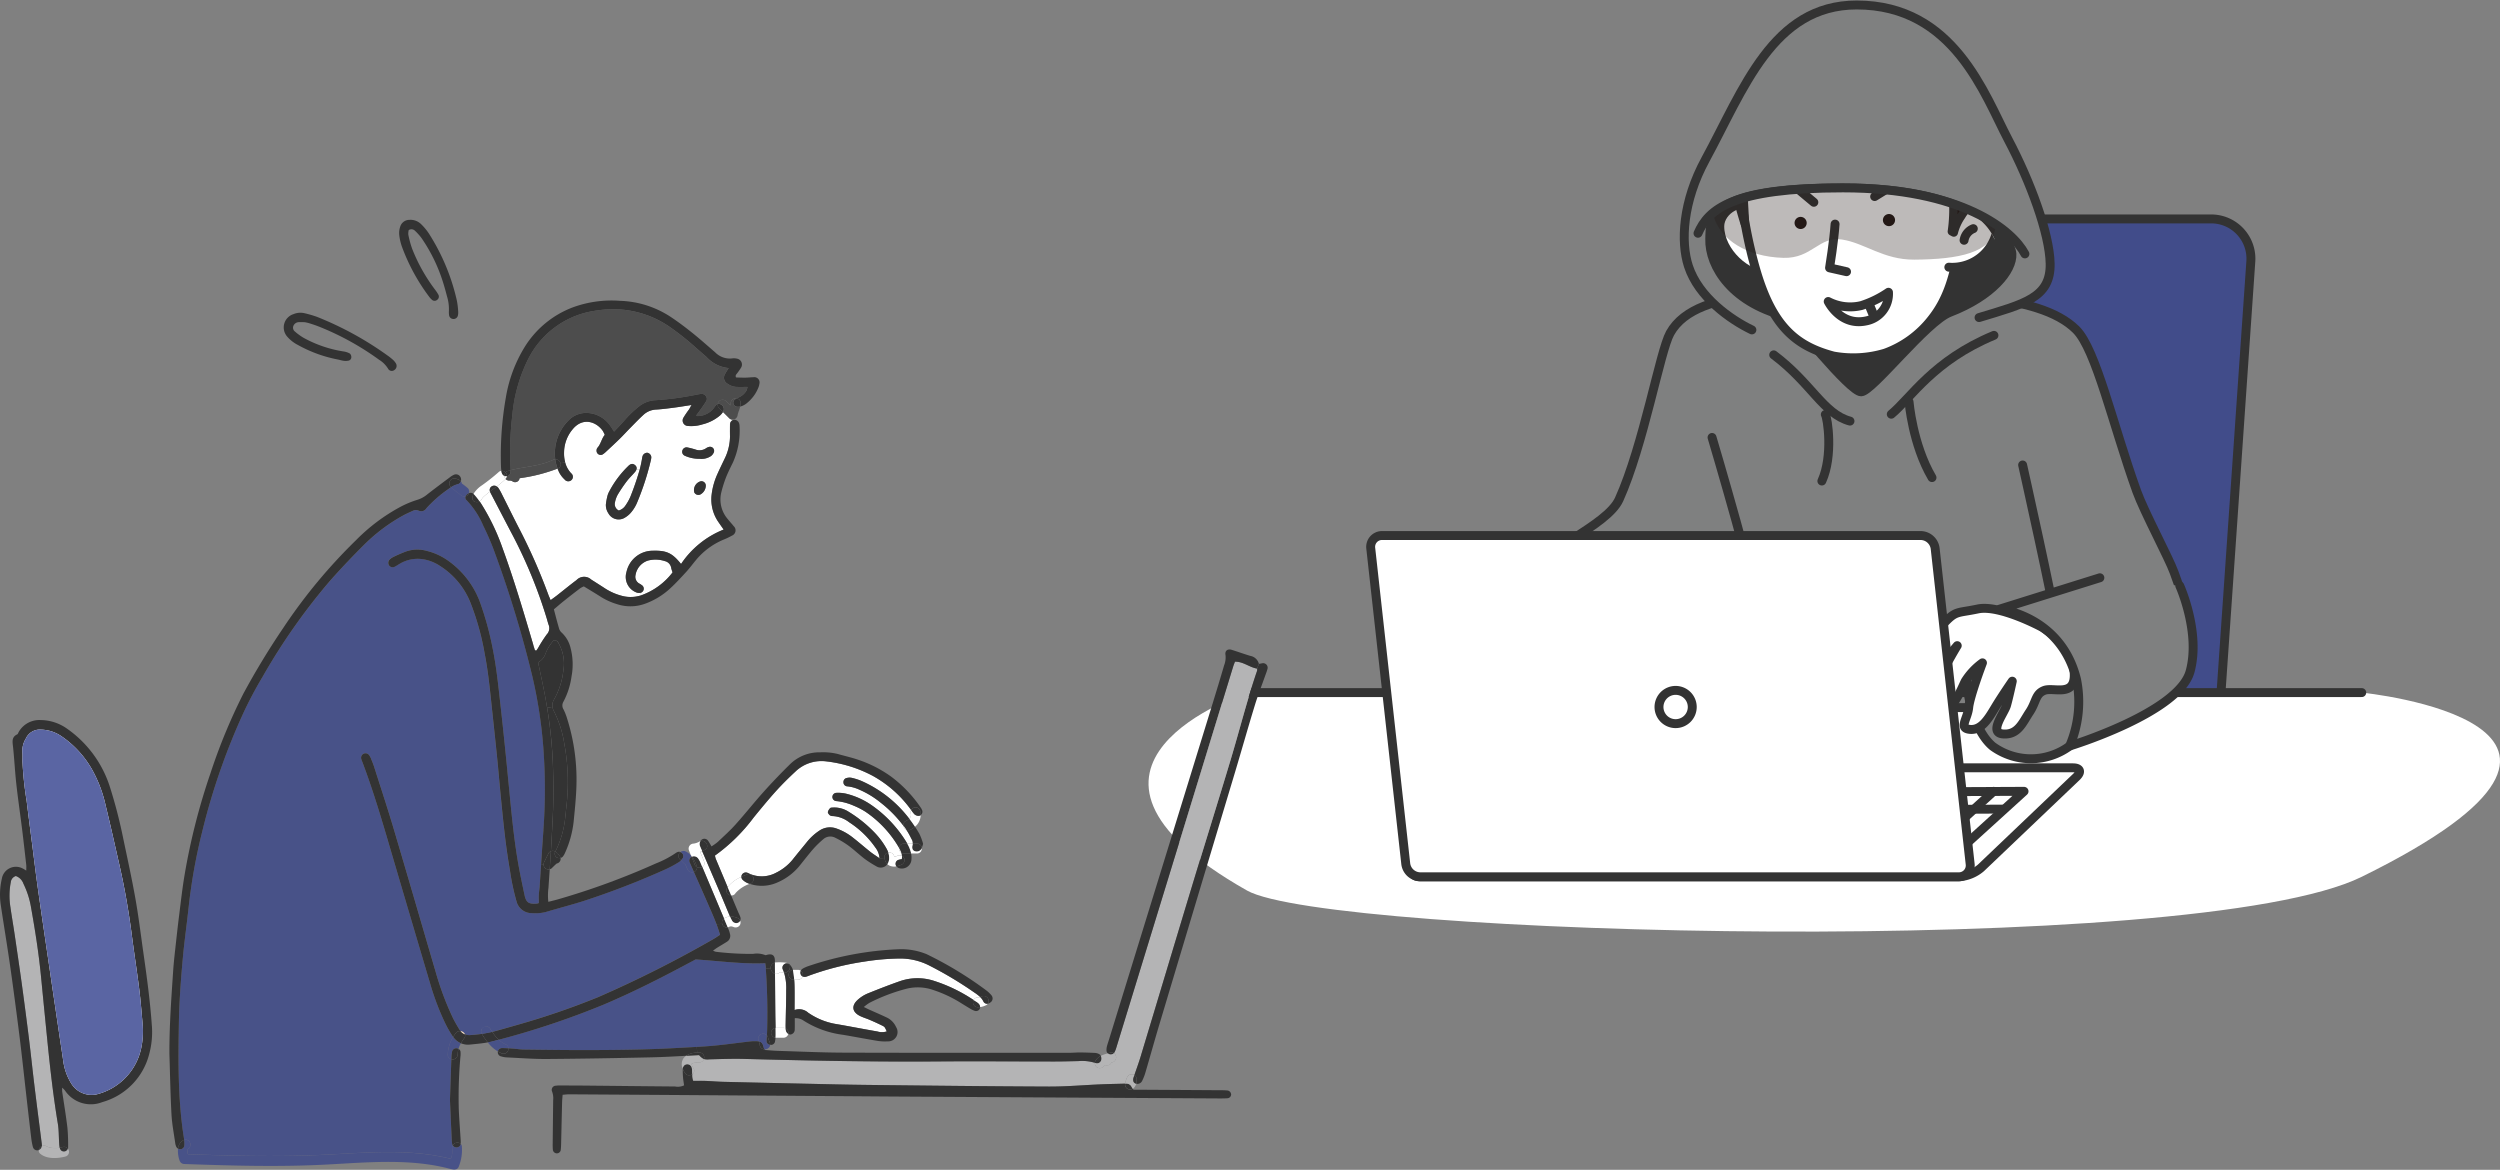 <svg xmlns="http://www.w3.org/2000/svg" xmlns:xlink="http://www.w3.org/1999/xlink" width="420" height="196.522" viewBox="0 0 420 196.522">
  <rect x="0" y="0" width="420" height="196.522" fill="#808080" stroke="none"/>
  <defs>
    <clipPath id="clip-path">
      <rect id="長方形_5218" data-name="長方形 5218" width="227.047" height="156.511" fill="none"/>
    </clipPath>
    <clipPath id="clip-path-3">
      <rect id="長方形_5214" data-name="長方形 5214" width="95.585" height="112.835" fill="none"/>
    </clipPath>
    <clipPath id="clip-path-4">
      <path id="パス_217091" data-name="パス 217091" d="M128.709,51.628c0,7.226.772,10.4,8.238,12.478.24.066.622.757.868.819a20.086,20.086,0,0,0,16.161,8.517c7.227,0,13.187-8.815,13.187-8.815q.964-.293,1.876-.62c8.805-3.143,8.185-6.153,8.185-9.056,0-4.336-3.3-11.862-26.139-11.862s-22.378,5.022-22.378,8.539" transform="translate(-128.708 -43.089)" fill="none"/>
    </clipPath>
    <clipPath id="clip-path-6">
      <rect id="長方形_5216" data-name="長方形 5216" width="47.279" height="12.055" fill="none"/>
    </clipPath>
    <clipPath id="clip-path-7">
      <rect id="長方形_5230" data-name="長方形 5230" width="212.953" height="159.591" fill="none"/>
    </clipPath>
    <clipPath id="clip-path-9">
      <rect id="長方形_5219" data-name="長方形 5219" width="45.126" height="15.236" fill="none"/>
    </clipPath>
    <clipPath id="clip-path-10">
      <rect id="長方形_5220" data-name="長方形 5220" width="90.97" height="112.834" fill="none"/>
    </clipPath>
    <clipPath id="clip-path-11">
      <rect id="長方形_5221" data-name="長方形 5221" width="47.764" height="5.079" fill="none"/>
    </clipPath>
    <clipPath id="clip-path-12">
      <rect id="長方形_5222" data-name="長方形 5222" width="2.21" height="3.738" fill="none"/>
    </clipPath>
    <clipPath id="clip-path-13">
      <rect id="長方形_5223" data-name="長方形 5223" width="3.05" height="2.568" fill="none"/>
    </clipPath>
    <clipPath id="clip-path-14">
      <rect id="長方形_5224" data-name="長方形 5224" width="3.463" height="1.974" fill="none"/>
    </clipPath>
    <clipPath id="clip-path-15">
      <rect id="長方形_5225" data-name="長方形 5225" width="1.877" height="1.235" fill="none"/>
    </clipPath>
    <clipPath id="clip-path-16">
      <rect id="長方形_5226" data-name="長方形 5226" width="2.254" height="3.59" fill="none"/>
    </clipPath>
    <clipPath id="clip-path-17">
      <rect id="長方形_5227" data-name="長方形 5227" width="1.99" height="2.631" fill="none"/>
    </clipPath>
    <clipPath id="clip-path-18">
      <rect id="長方形_5228" data-name="長方形 5228" width="20.279" height="61.356" fill="none"/>
    </clipPath>
  </defs>
  <g id="グループ_167500" data-name="グループ 167500" transform="translate(-920 -155.479)">
    <g id="グループ_165305" data-name="グループ 165305" transform="translate(1112.953 155.479)">
      <g id="グループ_165268" data-name="グループ 165268" clip-path="url(#clip-path)">
        <g id="グループ_165260" data-name="グループ 165260">
          <g id="グループ_165259" data-name="グループ 165259" clip-path="url(#clip-path)">
            <g id="グループ_165258" data-name="グループ 165258" transform="translate(89.612 36.778)" opacity="0.8">
              <g id="グループ_165257" data-name="グループ 165257">
                <g id="グループ_165256" data-name="グループ 165256" clip-path="url(#clip-path-3)">
                  <path id="パス_217056" data-name="パス 217056" d="M211.093,155.814a7.9,7.9,0,0,1-7.744,7.227H129.091a6.683,6.683,0,0,1-6.744-7.227l6.805-98.381a7.9,7.9,0,0,1,7.744-7.227h74.257a6.684,6.684,0,0,1,6.745,7.227Z" transform="translate(-122.331 -50.206)" fill="#313e8c"/>
                </g>
              </g>
            </g>
            <path id="パス_217057" data-name="パス 217057" d="M211.093,155.814a7.9,7.9,0,0,1-7.744,7.227H129.091a6.683,6.683,0,0,1-6.744-7.227l6.805-98.381a7.9,7.9,0,0,1,7.744-7.227h74.257a6.684,6.684,0,0,1,6.745,7.227Z" transform="translate(-32.718 -13.428)" fill="none" stroke="#333" stroke-linecap="round" stroke-linejoin="round" stroke-width="1.5"/>
            <path id="パス_217058" data-name="パス 217058" d="M203.821,189.783c-28.092,13.83-173.789,9.93-187.262,2.313-37.258-21.068,0-33.258,0-33.258H203.821s52.259,5.218,0,30.946" transform="translate(0 -42.482)" fill="#fff"/>
            <path id="パス_217059" data-name="パス 217059" d="M178.839,73.387c-6.394-6.373-23.15-5.933-34.766-5.933-10.639,0-28.865-1.789-33.455,6.511-1.7,3.066-4.453,18.831-8.563,27.93-2.023,4.481-13.442,8.817-15.176,12.575-3.334,7.223,3.592,19.812,4.336,21.921,6.215,17.634,26.884-9.78,26.884-9.78l1.59,10.269h49.431l11.707-1.645s16.766.048,17.055-8.191c.176-5.014.357-4.7-2.6-12.912-.844-2.343-5.045-10.193-6.263-13.586-4.047-11.274-6.84-23.833-10.179-27.16" transform="translate(-22.996 -17.998)" fill="#7f8080"/>
            <path id="パス_217060" data-name="パス 217060" d="M178.839,73.387c-6.394-6.373-23.15-5.933-34.766-5.933-10.639,0-28.865-1.789-33.455,6.511-1.7,3.066-4.453,18.831-8.563,27.93-2.023,4.481-13.442,8.817-15.176,12.575-3.334,7.223,3.592,19.812,4.336,21.921,6.215,17.634,26.884-9.78,26.884-9.78l1.59,10.269h49.431l11.707-1.645s16.766.048,17.055-8.191c.176-5.014.357-4.7-2.6-12.912-.844-2.343-5.045-10.193-6.263-13.586C184.971,89.273,182.178,76.714,178.839,73.387Z" transform="translate(-22.996 -17.998)" fill="none" stroke="#333" stroke-linecap="round" stroke-linejoin="round" stroke-width="1.5"/>
            <line id="線_2996" data-name="線 2996" x2="187.262" transform="translate(16.559 116.355)" fill="#fff"/>
            <line id="線_2997" data-name="線 2997" x2="187.262" transform="translate(16.559 116.355)" fill="none" stroke="#333" stroke-linecap="round" stroke-linejoin="round" stroke-width="1.5"/>
            <path id="パス_217061" data-name="パス 217061" d="M204.9,163.1a10.95,10.95,0,0,1-12.912.064c-5.075-4.175-6.617-19.593-.45-21.649s13.49,6.81,14.517,10.407.642,9.7-1.156,11.177" transform="translate(-50.153 -37.767)" fill="#7f8080"/>
            <path id="パス_217062" data-name="パス 217062" d="M204.9,163.1a10.95,10.95,0,0,1-12.912.064c-5.075-4.175-6.617-19.593-.45-21.649s13.49,6.81,14.517,10.407S206.7,161.62,204.9,163.1Z" transform="translate(-50.153 -37.767)" fill="none" stroke="#333" stroke-linecap="round" stroke-linejoin="round" stroke-width="1.5"/>
            <path id="パス_217063" data-name="パス 217063" d="M134.226,55.729c-3.614-1.735-8.961-5.493-10.665-10.713-1.331-4.08-.977-10.855,2.86-17.906C132.792,15.4,137.73,1.142,151.834,1.142c16.358,0,21.495,15.123,25.465,22.644,3.661,6.938,6.938,15.706,7.034,20.813.108,5.743-4.346,6.753-11.948,9.058" transform="translate(-32.86 -0.305)" fill="#7f8080"/>
            <path id="パス_217064" data-name="パス 217064" d="M134.226,55.729c-3.614-1.735-8.961-5.493-10.665-10.713-1.331-4.08-.977-10.855,2.86-17.906C132.792,15.4,137.73,1.142,151.834,1.142c16.358,0,21.495,15.123,25.465,22.644,3.661,6.938,6.938,15.706,7.034,20.813.108,5.743-4.346,6.753-11.948,9.058" transform="translate(-32.86 -0.305)" fill="none" stroke="#333" stroke-linecap="round" stroke-linejoin="round" stroke-width="1.5"/>
            <path id="パス_217065" data-name="パス 217065" d="M128.708,51.627c.108-3.515-.459-8.539,22.377-8.539s28.26,8.845,28.387,11.092c.158,2.783-3.329,7.091-10.434,9.826-3.946,1.519-13.014,13.3-14.893,13.348S142.2,64.824,142.2,64.824c-9.669-2.172-13.641-8.524-13.5-13.2" transform="translate(-34.423 -11.524)" fill="#333"/>
            <path id="パス_217066" data-name="パス 217066" d="M128.708,51.627c.108-3.515-.459-8.539,22.377-8.539s28.26,8.845,28.387,11.092c.158,2.783-3.329,7.091-10.434,9.826-3.946,1.519-13.014,13.3-14.893,13.348S142.2,64.824,142.2,64.824C132.536,62.652,128.563,56.3,128.708,51.627Z" transform="translate(-34.423 -11.524)" fill="none" stroke="#333" stroke-linecap="round" stroke-linejoin="round" stroke-width="1.5"/>
            <path id="パス_217067" data-name="パス 217067" d="M200.464,106.636s5.2,23.271,5.925,28.185" transform="translate(-53.616 -28.521)" fill="none" stroke="#333" stroke-linecap="round" stroke-linejoin="round" stroke-width="1.5"/>
            <path id="パス_217068" data-name="パス 217068" d="M129.235,100.323s7.95,26.739,8.672,32.954" transform="translate(-34.565 -26.832)" fill="none" stroke="#333" stroke-linecap="round" stroke-linejoin="round" stroke-width="1.5"/>
          </g>
        </g>
        <g id="グループ_165262" data-name="グループ 165262" transform="translate(94.284 31.565)">
          <g id="グループ_165261" data-name="グループ 165261" clip-path="url(#clip-path-4)">
            <path id="パス_217069" data-name="パス 217069" d="M138.973,58.622c-3.206.423-7.991-3.724-7.968-8.106.015-2.745,3.857-5.037,6.145-2.873.843.8.4,1.108.722,1.679" transform="translate(-129.322 -44.078)" fill="#fff"/>
            <path id="パス_217070" data-name="パス 217070" d="M138.973,58.622c-3.206.423-7.991-3.724-7.968-8.106.015-2.745,3.857-5.037,6.145-2.873.843.8.4,1.108.722,1.679" transform="translate(-129.322 -44.078)" fill="none" stroke="#333" stroke-linecap="round" stroke-linejoin="round" stroke-width="1.5"/>
            <path id="パス_217071" data-name="パス 217071" d="M171.852,28.959a34.085,34.085,0,0,1,.9,13.955c-.992,7.276-2.352,11.165-4.99,14.469A17.469,17.469,0,0,1,160.016,63a18.524,18.524,0,0,1-8.713.488c-5.92-1.59-9.973-4.569-12.8-13.749-1.8-5.842-3.652-15.714-2.7-21.587,1.284-7.938,12.045-18.725,26.544-12.581,6.343,2.688,7.72,5.658,9.506,13.389" transform="translate(-130.537 -35.243)" fill="#fff"/>
            <path id="パス_217072" data-name="パス 217072" d="M171.852,28.959a34.085,34.085,0,0,1,.9,13.955c-.992,7.276-2.352,11.165-4.99,14.469A17.469,17.469,0,0,1,160.016,63a18.524,18.524,0,0,1-8.713.488c-5.92-1.59-9.973-4.569-12.8-13.749-1.8-5.842-3.652-15.714-2.7-21.587,1.284-7.938,12.045-18.725,26.544-12.581C168.689,18.258,170.065,21.228,171.852,28.959Z" transform="translate(-130.537 -35.243)" fill="none" stroke="#333" stroke-linecap="round" stroke-linejoin="round" stroke-width="1.5"/>
            <path id="パス_217073" data-name="パス 217073" d="M166,67.029a17.437,17.437,0,0,1-4.535,2.227,8,8,0,0,1-5.589-.675s2.031,4.17,6.334,3.266A4.632,4.632,0,0,0,166,67.029" transform="translate(-135.973 -49.492)" fill="#fff"/>
            <path id="パス_217074" data-name="パス 217074" d="M166,67.029a17.437,17.437,0,0,1-4.535,2.227,8,8,0,0,1-5.589-.675s2.031,4.17,6.334,3.266A4.632,4.632,0,0,0,166,67.029Z" transform="translate(-135.973 -49.492)" fill="none" stroke="#333" stroke-linecap="round" stroke-linejoin="round" stroke-width="1.5"/>
            <path id="パス_217075" data-name="パス 217075" d="M159.04,59.388l-2.853-.643s.755-4.663.925-7.355" transform="translate(-136.058 -45.309)" fill="#fff"/>
            <path id="パス_217076" data-name="パス 217076" d="M159.04,59.388l-2.853-.643s.755-4.663.925-7.355" transform="translate(-136.058 -45.309)" fill="none" stroke="#333" stroke-linecap="round" stroke-linejoin="round" stroke-width="1.5"/>
            <path id="パス_217077" data-name="パス 217077" d="M148.2,50.477a1.019,1.019,0,1,0,1.258-.7,1.019,1.019,0,0,0-1.258.7" transform="translate(-133.912 -44.867)" fill="#231815"/>
            <path id="パス_217078" data-name="パス 217078" d="M168.463,49.82a1.019,1.019,0,1,0,1.257-.7,1.019,1.019,0,0,0-1.257.7" transform="translate(-139.33 -44.691)" fill="#231815"/>
            <path id="パス_217079" data-name="パス 217079" d="M183.54,57.077a7.656,7.656,0,0,0,8.219-7.6c.012-2.745-3.042-5.227-5.384-3.123a4.252,4.252,0,0,0-1.2,1.517" transform="translate(-143.373 -43.753)" fill="#fff"/>
            <path id="パス_217080" data-name="パス 217080" d="M183.54,57.077a7.656,7.656,0,0,0,8.219-7.6c.012-2.745-3.042-5.227-5.384-3.123a4.252,4.252,0,0,0-1.2,1.517" transform="translate(-143.373 -43.753)" fill="none" stroke="#333" stroke-linecap="round" stroke-linejoin="round" stroke-width="1.5"/>
            <path id="パス_217081" data-name="パス 217081" d="M135.348,32.669c.308,4.327.4,7.043.4,7.043a63.987,63.987,0,0,1-2.5-11.017c-.475-5.819-1.125-10.176,2.918-14.4,2.476-2.584,9.324-5.9,12.581-6.435,5.522-.908,11.314-.472,15.375,1.746,4.541,2.478,5.644,5.548,5.644,5.548a6.882,6.882,0,0,1,5.016,4.016c2.866,6.082,1.682,10.876.084,15.134-.683,1.82-1.928,2.516-2.753,3.95a8.561,8.561,0,0,0-1.279,2.8l-.338-.179s1.272-7.668-1.72-11.491c-3.746-4.788-4.615-6.712-4.642-10.357,0,0-11.34-4.9-20.636,3.543.075-1.793.47-4.685,1.2-5.738,0,0-3.059.6-5.392,4.85l-.834-2.091a23.5,23.5,0,0,0-3.133,13.077" transform="translate(-129.829 -33.549)" fill="#231815"/>
            <path id="パス_217082" data-name="パス 217082" d="M135.348,32.669c.308,4.327.4,7.043.4,7.043a63.987,63.987,0,0,1-2.5-11.017c-.475-5.819-1.125-10.176,2.918-14.4,2.476-2.584,9.324-5.9,12.581-6.435,5.522-.908,11.314-.472,15.375,1.746,4.541,2.478,5.644,5.548,5.644,5.548a6.882,6.882,0,0,1,5.016,4.016c2.866,6.082,1.682,10.876.084,15.134-.683,1.82-1.928,2.516-2.753,3.95a8.561,8.561,0,0,0-1.279,2.8l-.338-.179s1.272-7.668-1.72-11.491c-3.746-4.788-4.615-6.712-4.642-10.357,0,0-11.34-4.9-20.636,3.543.075-1.793.47-4.685,1.2-5.738,0,0-3.059.6-5.392,4.85l-.834-2.091A23.5,23.5,0,0,0,135.348,32.669Z" transform="translate(-129.829 -33.549)" fill="none" stroke="#333" stroke-linecap="round" stroke-linejoin="round" stroke-width="1.398"/>
            <path id="パス_217083" data-name="パス 217083" d="M176.2,11.762A30.162,30.162,0,0,0,162.789.7s4.287,4.756,5.4,7.354" transform="translate(-137.823 -31.751)" fill="#231815"/>
            <path id="パス_217084" data-name="パス 217084" d="M176.2,11.762A30.162,30.162,0,0,0,162.789.7s4.287,4.756,5.4,7.354" transform="translate(-137.823 -31.751)" fill="none" stroke="#333" stroke-linecap="round" stroke-linejoin="round" stroke-width="1.398"/>
            <path id="パス_217085" data-name="パス 217085" d="M166.223,7.737s-2.561-3.222-10-4.025c0,0,6.413,3.05,7.085,4.943" transform="translate(-136.067 -32.557)" fill="#231815"/>
            <path id="パス_217086" data-name="パス 217086" d="M166.223,7.737s-2.561-3.222-10-4.025c0,0,6.413,3.05,7.085,4.943" transform="translate(-136.067 -32.557)" fill="none" stroke="#333" stroke-linecap="round" stroke-linejoin="round" stroke-width="1.398"/>
            <path id="パス_217087" data-name="パス 217087" d="M159.569,7.343s-3.584-2.023-10.779.028c0,0,7.089.418,8.423,1.919" transform="translate(-134.079 -33.29)" fill="#231815"/>
            <path id="パス_217088" data-name="パス 217088" d="M159.569,7.343s-3.584-2.023-10.779.028c0,0,7.089.418,8.423,1.919" transform="translate(-134.079 -33.29)" fill="none" stroke="#333" stroke-linecap="round" stroke-linejoin="round" stroke-width="1.398"/>
            <path id="パス_217089" data-name="パス 217089" d="M188.586,52.442a2.54,2.54,0,0,0-1.549,1.947" transform="translate(-144.309 -45.591)" fill="#fff"/>
            <path id="パス_217090" data-name="パス 217090" d="M188.586,52.442a2.54,2.54,0,0,0-1.549,1.947" transform="translate(-144.309 -45.591)" fill="none" stroke="#333" stroke-linecap="round" stroke-linejoin="round" stroke-width="1.5"/>
            <line id="線_2998" data-name="線 2998" x2="3.976" y2="3.319" transform="translate(13.513 -0.9)" fill="#fff"/>
            <line id="線_2999" data-name="線 2999" x2="3.976" y2="3.319" transform="translate(13.513 -0.9)" fill="none" stroke="#333" stroke-linecap="round" stroke-linejoin="round" stroke-width="1.5"/>
            <line id="線_3000" data-name="線 3000" x1="4.438" y2="2.74" transform="translate(27.704 -1.285)" fill="#fff"/>
            <line id="線_3001" data-name="線 3001" x1="4.438" y2="2.74" transform="translate(27.704 -1.285)" fill="none" stroke="#333" stroke-linecap="round" stroke-linejoin="round" stroke-width="1.5"/>
            <line id="線_3002" data-name="線 3002" x2="0.642" y2="1.542" transform="translate(26.81 19.689)" fill="#fff"/>
            <line id="線_3003" data-name="線 3003" x2="0.642" y2="1.542" transform="translate(26.81 19.689)" fill="none" stroke="#333" stroke-linecap="round" stroke-linejoin="round" stroke-width="1.582"/>
          </g>
        </g>
        <g id="グループ_165267" data-name="グループ 165267">
          <g id="グループ_165266" data-name="グループ 165266" clip-path="url(#clip-path)">
            <g id="グループ_165265" data-name="グループ 165265" transform="translate(95.008 31.565)" opacity="0.3">
              <g id="グループ_165264" data-name="グループ 165264">
                <g id="グループ_165263" data-name="グループ 165263" clip-path="url(#clip-path-6)">
                  <path id="パス_217092" data-name="パス 217092" d="M129.7,48.077c1.156,3.661,5.4,6.584,11.633,6.767,4.831.141,5.974-3.661,9.828-3.083s6.96,3.416,12.167,3.383c7.709-.048,12.88-1.22,13.651-5.268,0,0-4.619-6.788-25.625-6.788S129.7,48.077,129.7,48.077" transform="translate(-129.696 -43.089)" fill="#231815"/>
                </g>
              </g>
            </g>
            <path id="パス_217093" data-name="パス 217093" d="M196.54,142.7s-7.131-3.855-10.792-3.083-3.662.193-5.975,2.7-3.854,4.433-4.818,6.938-2.308,4.391-.578,4.625c1.1.148,2.848-2.1,4.433-3.983,1.851-2.2,3.469-4.112,3.469-4.112s-6.745,10.985-3.854,11.371,4.432-3.855,5.2-5.4a11.168,11.168,0,0,1,2.891-3.084s-2.12,5.589-2.313,7.516-1.735,3.469.193,3.662,3.083-1.735,4.24-3.662,2.891-4.432,2.891-4.432-.578,2.7-.963,4.047-3.084,4.625-.579,4.818,3.277-1.927,4.433-3.661.964-3.083,2.505-3.662,5.2,1.22,5.011-2.826-2.505-5.846-5.4-7.773" transform="translate(-46.416 -37.314)" fill="#fff"/>
            <path id="パス_217094" data-name="パス 217094" d="M196.54,142.7s-7.131-3.855-10.792-3.083-3.662.193-5.975,2.7-3.854,4.433-4.818,6.938-2.308,4.391-.578,4.625c1.1.148,2.848-2.1,4.433-3.983,1.851-2.2,3.469-4.112,3.469-4.112s-6.745,10.985-3.854,11.371,4.432-3.855,5.2-5.4a11.168,11.168,0,0,1,2.891-3.084s-2.12,5.589-2.313,7.516-1.735,3.469.193,3.662,3.083-1.735,4.24-3.662,2.891-4.432,2.891-4.432-.578,2.7-.963,4.047-3.084,4.625-.579,4.818,3.277-1.927,4.433-3.661.964-3.083,2.505-3.662,5.2,1.22,5.011-2.826S199.43,144.626,196.54,142.7Z" transform="translate(-46.416 -37.314)" fill="none" stroke="#333" stroke-linecap="round" stroke-linejoin="round" stroke-width="1.5"/>
            <path id="パス_217095" data-name="パス 217095" d="M156.1,192.9a6.275,6.275,0,0,1-3.746,1.5H61.885c-1.195,0-1.465-.675-.6-1.5l16.06-15.309a6.275,6.275,0,0,1,3.746-1.5h90.47c1.195,0,1.465.675.6,1.5Z" transform="translate(-16.256 -47.096)" fill="#fff"/>
            <path id="パス_217096" data-name="パス 217096" d="M156.1,192.9a6.275,6.275,0,0,1-3.746,1.5H61.885c-1.195,0-1.465-.675-.6-1.5l16.06-15.309a6.275,6.275,0,0,1,3.746-1.5h90.47c1.195,0,1.465.675.6,1.5Z" transform="translate(-16.256 -47.096)" fill="none" stroke="#333" stroke-linecap="round" stroke-linejoin="round" stroke-width="1.5"/>
            <path id="パス_217097" data-name="パス 217097" d="M149.162,195.357l-84.29.385,15.275-13.875,84.291-.386Z" transform="translate(-17.351 -48.539)" fill="none" stroke="#333" stroke-linecap="round" stroke-linejoin="round" stroke-width="1.5"/>
            <path id="パス_217098" data-name="パス 217098" d="M143.376,81.381c6.36,4.77,8.335,9.924,12.816,11.13" transform="translate(-38.347 -21.766)" fill="#7f8080"/>
            <path id="パス_217099" data-name="パス 217099" d="M143.376,81.381c6.36,4.77,8.335,9.924,12.816,11.13" transform="translate(-38.347 -21.766)" fill="none" stroke="#333" stroke-linecap="round" stroke-linejoin="round" stroke-width="1.5"/>
            <path id="パス_217100" data-name="パス 217100" d="M187.59,76.909c-10.214,4.24-13.923,10.5-17.248,13.25" transform="translate(-45.56 -20.57)" fill="#7f8080"/>
            <path id="パス_217101" data-name="パス 217101" d="M187.59,76.909c-10.214,4.24-13.923,10.5-17.248,13.25" transform="translate(-45.56 -20.57)" fill="none" stroke="#333" stroke-linecap="round" stroke-linejoin="round" stroke-width="1.5"/>
            <path id="パス_217102" data-name="パス 217102" d="M212.032,132.506l-16.83,5.268s10.31,1.124,12.912,11.82a18.864,18.864,0,0,1-1.157,11.178s18.33-5.588,20.235-12.526c1.8-6.553-1.734-14.389-1.734-14.389" transform="translate(-52.209 -35.44)" fill="#7f8080"/>
            <path id="パス_217103" data-name="パス 217103" d="M212.032,132.506l-16.83,5.268s10.31,1.124,12.912,11.82a18.864,18.864,0,0,1-1.157,11.178s18.33-5.588,20.235-12.526c1.8-6.553-1.734-14.389-1.734-14.389" transform="translate(-52.209 -35.44)" fill="none" stroke="#333" stroke-linecap="round" stroke-linejoin="round" stroke-width="1.5"/>
            <line id="線_3004" data-name="線 3004" y1="0.385" x2="84.29" transform="translate(59.239 135.93)" fill="none" stroke="#333" stroke-linecap="round" stroke-linejoin="round" stroke-width="1.5"/>
            <line id="線_3005" data-name="線 3005" x1="15.276" y2="13.876" transform="translate(126.704 132.943)" fill="none" stroke="#333" stroke-linecap="round" stroke-linejoin="round" stroke-width="1.5"/>
            <path id="パス_217104" data-name="パス 217104" d="M151.659,177.989a1.907,1.907,0,0,1-1.934,2.16H59.256a2.492,2.492,0,0,1-2.413-2.16l-5.881-53.013a1.907,1.907,0,0,1,1.934-2.16h90.47a2.491,2.491,0,0,1,2.413,2.16Z" transform="translate(-13.627 -32.848)" fill="#fff"/>
            <path id="パス_217105" data-name="パス 217105" d="M151.659,177.989a1.907,1.907,0,0,1-1.934,2.16H59.256a2.492,2.492,0,0,1-2.413-2.16l-5.881-53.013a1.907,1.907,0,0,1,1.934-2.16h90.47a2.491,2.491,0,0,1,2.413,2.16Z" transform="translate(-13.627 -32.848)" fill="none" stroke="#333" stroke-linecap="round" stroke-linejoin="round" stroke-width="1.5"/>
            <path id="パス_217106" data-name="パス 217106" d="M122.657,161.126a2.794,2.794,0,1,1-2.795-2.795,2.795,2.795,0,0,1,2.795,2.795" transform="translate(-31.311 -42.347)" fill="#fff"/>
            <path id="パス_217107" data-name="パス 217107" d="M122.657,161.126a2.794,2.794,0,1,1-2.795-2.795A2.795,2.795,0,0,1,122.657,161.126Z" transform="translate(-31.311 -42.347)" fill="none" stroke="#333" stroke-linecap="round" stroke-linejoin="round" stroke-width="1.5"/>
            <path id="パス_217108" data-name="パス 217108" d="M126.012,50.712c1.735-3.983,5.644-7.623,24.353-7.623,19.982,0,28.516,7.172,30.571,11.091" transform="translate(-33.703 -11.524)" fill="none" stroke="#333" stroke-linecap="round" stroke-linejoin="round" stroke-width="1.5"/>
            <path id="パス_217109" data-name="パス 217109" d="M174.419,92.167s.578,7.131,3.855,12.719" transform="translate(-46.65 -24.651)" fill="#7f8080"/>
            <path id="パス_217110" data-name="パス 217110" d="M174.419,92.167s.578,7.131,3.855,12.719" transform="translate(-46.65 -24.651)" fill="none" stroke="#333" stroke-linecap="round" stroke-linejoin="round" stroke-width="1.5"/>
            <path id="パス_217111" data-name="パス 217111" d="M155,95.061c.385.578,1.349,6.938-.578,11.177" transform="translate(-41.302 -25.425)" fill="#7f8080"/>
            <path id="パス_217112" data-name="パス 217112" d="M155,95.061c.385.578,1.349,6.938-.578,11.177" transform="translate(-41.302 -25.425)" fill="none" stroke="#333" stroke-linecap="round" stroke-linejoin="round" stroke-width="1.5"/>
          </g>
        </g>
      </g>
    </g>
    <g id="グループ_165304" data-name="グループ 165304" transform="translate(920 192.41)">
      <g id="グループ_165302" data-name="グループ 165302" clip-path="url(#clip-path-7)">
        <g id="グループ_165301" data-name="グループ 165301">
          <g id="グループ_165300" data-name="グループ 165300" clip-path="url(#clip-path-7)">
            <g id="グループ_165272" data-name="グループ 165272" transform="translate(83.786 124.248)" opacity="0.7">
              <g id="グループ_165271" data-name="グループ 165271">
                <g id="グループ_165270" data-name="グループ 165270" clip-path="url(#clip-path-9)">
                  <path id="パス_217113" data-name="パス 217113" d="M155.8,182.468a7.551,7.551,0,0,1,1.223-.06,3.058,3.058,0,0,1,.427.043c-.028-.085-.052-.171-.075-.259a.83.83,0,0,1,1.416-.775c.02-.278.038-.558.045-.835.084-3.464.018-6.928-.229-10.386,0-.035-.005-.068-.007-.1-.018-.262-.06-.522-.089-.793-3.892.169-7.658-.371-11.7-.635-.483.255-1.084.574-1.684.894-4.524,2.416-9.1,4.722-13.828,6.719a138.545,138.545,0,0,1-17.559,5.878,4.213,4.213,0,0,0,1.218.809.72.72,0,0,1,.4.635c.28.016.56.038.841.057.588.041,1.173.15,1.761.156,3.546.043,7.091.094,10.636.088,5.135-.012,10.27-.07,15.4-.371,1.009-.058,2.019-.106,3.027-.164.9-.049,1.793-.108,2.687-.189,2.034-.184,4.057-.474,6.086-.708" transform="translate(-113.739 -168.665)" fill="#313e8c"/>
                </g>
              </g>
            </g>
            <g id="グループ_165275" data-name="グループ 165275" transform="translate(29.993 44.921)" opacity="0.7">
              <g id="グループ_165274" data-name="グループ 165274">
                <g id="グループ_165273" data-name="グループ 165273" clip-path="url(#clip-path-10)">
                  <path id="パス_217114" data-name="パス 217114" d="M91.669,152.814c-.558-.915.875-1.749,1.431-.837.1.169.208.338.32.5.169-.041.337-.084.5-.129,1.18-.32,2.357-.656,3.532-1a128.486,128.486,0,0,0,13.757-4.714,195.729,195.729,0,0,0,19.317-9.728c.39-.217.754-.483,1.156-.741-.172-.62-.376-1.215-.6-1.794-.282-.748-.594-1.472-.907-2.194-.95-2.19-1.919-4.373-2.885-6.557a.824.824,0,0,1-1.018-.354c-.147-.3-.273-.608-.419-.91a.812.812,0,0,1-.182-.141l-.552-.552a1.723,1.723,0,0,1-.343.287,19.279,19.279,0,0,1-2.15,1.17,137.51,137.51,0,0,1-13.823,5.357c-2.116.67-4.267,1.227-6.4,1.86a6.966,6.966,0,0,1-2.3.192,2.63,2.63,0,0,1-2.617-1.99,38.953,38.953,0,0,1-1.1-5.19c-.72-4.03-1.111-8.1-1.515-12.166-.231-2.306-.419-4.614-.653-6.92-.312-3.073-.65-6.142-.975-9.216-.292-2.754-.587-5.509-1.124-8.231a43.918,43.918,0,0,0-2.441-8.634,13.024,13.024,0,0,0-5.125-6.035,7.068,7.068,0,0,0-2.907-1.094,5.884,5.884,0,0,0-3.8.787c-.276.161-.536.346-.819.487a.718.718,0,0,1-.961-.227.777.777,0,0,1,.124-.994,2.179,2.179,0,0,1,.552-.391A22.557,22.557,0,0,1,79,71.751a5.872,5.872,0,0,1,3.485-.06,10.426,10.426,0,0,1,3.332,1.5A14.825,14.825,0,0,1,91.3,80.147a51.794,51.794,0,0,1,2.2,8c.634,3.121.945,6.287,1.3,9.445.5,4.379.935,8.765,1.362,13.15.456,4.656.863,9.319,1.7,13.926.29,1.607.635,3.205.97,4.8.28,1.339.747,1.542,2.009,1.473a1.749,1.749,0,0,0,.4-.1c0-.529-.018-.978.005-1.424s.1-.9.136-1.358q.126-1.884.248-3.769c.126-1.918.252-3.834.393-5.75a93.848,93.848,0,0,0,0-13.623,78.777,78.777,0,0,0-1.876-12.24,189.515,189.515,0,0,0-6.2-20.449,44.629,44.629,0,0,0-2.021-4.758,14.225,14.225,0,0,0-2.813-4.312.573.573,0,0,1-.159-.645.838.838,0,0,1-.809-.208c-.061-.058-.127-.11-.194-.161l-.015-.011v0c-.073-.055-.144-.109-.217-.166-.323-.245-.648-.491-.963-.749a1.99,1.99,0,0,1-.248-.239c-.122.078-.239.161-.355.248a21.366,21.366,0,0,0-3.792,3.3,1,1,0,0,1-1.306.39,1.177,1.177,0,0,0-1.05.071c-.537.242-1.076.485-1.593.767a29.62,29.62,0,0,0-6.614,5q-2.854,2.832-5.528,5.841A103.548,103.548,0,0,0,54.894,92.72a66.79,66.79,0,0,0-3.318,6.255,110.7,110.7,0,0,0-6.9,19.915,94.25,94.25,0,0,0-2.261,12.592c-.3,2.846-.712,5.68-.975,8.528-.336,3.665-.608,7.336-.671,11.019-.108,6.455-.174,12.905.85,19.309.015.094.027.189.037.285a.834.834,0,0,1,.686,1.5c-.206.122-.144.541-.044.914,7.886.277,15.764.473,23.652.052,6.789-.361,13.851-.98,20.517.724a3.561,3.561,0,0,0,.24-1.7.842.842,0,0,1,.08-.552.728.728,0,0,1-.091-.225,4.949,4.949,0,0,1-.088-.809c-.1-2.307-.206-4.614-.292-6.607.083-2.477.154-4.67.232-6.849a.739.739,0,0,1-.6-.777,5.881,5.881,0,0,1,.91-2.96c-.051-.066-.1-.135-.147-.206a16.369,16.369,0,0,1-1.148-2.006,43.376,43.376,0,0,1-2.452-6.343q-3.406-11.483-6.79-22.976c-1.46-4.963-2.921-9.925-4.759-14.766a3.412,3.412,0,0,1-.139-.383.747.747,0,0,1,1.346-.623,3.014,3.014,0,0,1,.309.6c.186.464.374.926.525,1.4,1.086,3.416,2.214,6.819,3.235,10.255,2.39,8.045,4.726,16.109,7.09,24.165a49.879,49.879,0,0,0,2.86,7.642c.313.652.687,1.277,1.057,1.9a2.617,2.617,0,0,0,.253.359.905.905,0,0,1,.733.536,2.107,2.107,0,0,0,.935.126c.639-.043,1.274-.109,1.9-.2v0" transform="translate(-40.715 -60.98)" fill="#313e8c"/>
                </g>
              </g>
            </g>
            <path id="パス_217115" data-name="パス 217115" d="M7.587,194.565a2.432,2.432,0,0,1,.027.407.372.372,0,0,1-.005.05.834.834,0,0,1,.913.124c-.147-.124.122.027.158.04a3.348,3.348,0,0,0,.6.138,4.448,4.448,0,0,0,1.316-.035,5.681,5.681,0,0,1-.084-.751c-.075-1.087-.043-2.189-.22-3.26-.757-4.572-1.284-9.172-1.745-13.782q-.557-5.556-1.1-11.118c-.388-3.934-1.013-7.834-1.708-11.722a14.434,14.434,0,0,0-1.24-3.737,2.1,2.1,0,0,0-1.263-1.274,1.2,1.2,0,0,0-.85,1.024,12,12,0,0,0-.065,4.2c.216,1.528.48,3.05.708,4.576.4,2.74.813,5.478,1.19,8.221q.646,4.724,1.237,9.454c.331,2.659.6,5.325.93,7.984.383,3.156.8,6.307,1.193,9.459" transform="translate(-0.573 -39.408)" fill="#b4b4b5"/>
            <path id="パス_217116" data-name="パス 217116" d="M152.615,35.827q.362.36.723.723a1.909,1.909,0,0,0,.056-.381.839.839,0,0,1,.99-.793,2.977,2.977,0,0,1,.283-.13A2.939,2.939,0,0,0,156,34.131a2.762,2.762,0,0,0,.214-.678c-.659,0-1.2.007-1.745,0a2.879,2.879,0,0,1-1.649-.565,1.14,1.14,0,0,1-.409-1.55c.152-.317.358-.608.63-1.059A5.812,5.812,0,0,1,149.3,28.39l-1.85-1.61a44.783,44.783,0,0,0-4.376-3.464,16.7,16.7,0,0,0-12.052-2.72,14.991,14.991,0,0,0-11.663,8.179,26.443,26.443,0,0,0-2.668,9.508,51.22,51.22,0,0,0-.3,8.569c.01.194.018.39.018.585,2.382-.606,4.922-.671,7.165-1.747a.852.852,0,0,1,.338-.09,7.814,7.814,0,0,1,2.181-6.474,4.128,4.128,0,0,1,3.177-1.31A4.947,4.947,0,0,1,133.169,40c.206.27.376.569.631.958.577-.613,1.081-1.13,1.562-1.667a18.177,18.177,0,0,1,2.736-2.649,4.821,4.821,0,0,1,2.645-.959,48.706,48.706,0,0,0,6.074-.768c.488-.088.978-.189,1.467-.278a.894.894,0,0,1,.951.379.759.759,0,0,1,0,.9c-.237.387-.5.759-.756,1.131-.284.4-.58.8-.877,1.2.116.066.156.11.189.1a3.466,3.466,0,0,0,2.953-1.607.817.817,0,0,1,.468-.432.835.835,0,0,1,1.4-.474" transform="translate(-30.637 -5.374)" fill="#4d4d4d"/>
            <path id="パス_217117" data-name="パス 217117" d="M158.167,168.162a2.105,2.105,0,0,0-.337.1c.032-.01.013,0-.056.035a.374.374,0,0,1-.035.017.213.213,0,0,1-.02.023c.071-.065.029.021,0,.046a1.875,1.875,0,0,0,.313.655.727.727,0,0,1-.2,1.036,2.44,2.44,0,0,0,.163,1.119c.714,0,1.385-.02,2.057.005,1,.035,2,.127,2.994.152q6.544.164,13.087.3c3.682.08,7.363.179,11.044.219,10.182.115,20.364.239,30.545.278,2.95.012,5.9-.256,8.853-.379,1.326-.056,2.656-.074,3.986-.114a3.611,3.611,0,0,1,.383-1.157.831.831,0,0,1,1.134-.3l.031.02c.362-1.045.74-2.082,1.059-3.138,2.9-9.6,5.776-19.21,8.685-28.808,2.133-7.036,4.332-14.05,6.448-21.091,1.488-4.954,2.743-9.978,4.421-14.876a1.246,1.246,0,0,0,0-.374c-1.3-.212-2.323-1.192-3.719-1.165-.1.278-.211.524-.288.779q-9.841,32.085-19.678,64.173a3.408,3.408,0,0,1-.322.74.474.474,0,0,1-.049.07.864.864,0,0,1-.2,1.53c-.069.021-.142.04-.219.057a.731.731,0,0,1-.734.46c-.134,0-.267-.022-.4-.033a.721.721,0,0,0-.1.109.846.846,0,0,1-1.134.3.886.886,0,0,1-.416-.8,7.325,7.325,0,0,0-2.743-.285c-1.362.033-2.726.068-4.089.068-6.5,0-13-.057-19.5-.008-10.864.081-21.724-.133-32.584-.426-1.951-.053-3.907.027-5.859.073a2.622,2.622,0,0,1-.9-.053.765.765,0,0,1-.76.565,4.311,4.311,0,0,0-.86.071" transform="translate(-41.535 -26.537)" fill="#b4b4b5"/>
            <path id="パス_217118" data-name="パス 217118" d="M118.534,88.179c.086.175.027.455.358.524.1-.138.211-.276.3-.424a23.327,23.327,0,0,1,1.462-2.294,1.511,1.511,0,0,0,.329-1.618c-.124-.34-.207-.7-.312-1.044a81.184,81.184,0,0,0-6.033-14.576c-1.14-2.169-2.269-4.346-3.4-6.519a1.479,1.479,0,0,1-.113-.269c-.264.2-.524.407-.777.62-.128.106-.248.219-.365.334s-.189.36-.15.041a.86.86,0,0,1-.449.668c.108.152.211.307.31.463a36.534,36.534,0,0,1,3.527,7.354c1.946,5.336,3.562,10.774,5.16,16.218a3.3,3.3,0,0,0,.152.521" transform="translate(-28.806 -16.317)" fill="#fff"/>
            <path id="パス_217119" data-name="パス 217119" d="M144.911,80.081a1.3,1.3,0,0,0,.6,1.407,3.624,3.624,0,0,1,.567.373.716.716,0,0,1-.31,1.2l.131.418a11.478,11.478,0,0,0,5.231-3.834c-.08-.269-.178-.524-.229-.787a1.386,1.386,0,0,0-1.069-1.119,5,5,0,0,0-2.821-.091,3.066,3.066,0,0,0-2.105,2.437" transform="translate(-38.157 -20.403)" fill="#fff"/>
            <path id="パス_217120" data-name="パス 217120" d="M143.562,57.381c-.439.521-.945.988-1.354,1.53a24.536,24.536,0,0,0-1.518,2.249,4.276,4.276,0,0,0-.451,1.273,1.187,1.187,0,0,0,.634,1.374,2.028,2.028,0,0,0,1.169-.907,8,8,0,0,0,.789-1.422A45.918,45.918,0,0,0,144.367,57l-.507-.136a1.37,1.37,0,0,1-.3.521" transform="translate(-36.922 -14.974)" fill="#fff"/>
            <path id="パス_217121" data-name="パス 217121" d="M135.332,52.53a16.765,16.765,0,0,0-3.157,4.242,3.378,3.378,0,0,0-.264.625,10.916,10.916,0,0,0-.284,1.46,2.46,2.46,0,0,0,.408,1.555,1.968,1.968,0,0,0,2.821.718,4.02,4.02,0,0,0,1.109-.983,6.349,6.349,0,0,0,.9-1.517,45.33,45.33,0,0,0,2.281-6.973,3.17,3.17,0,0,0,.11-.664.825.825,0,0,0-.684-.743.86.86,0,0,0-.756.488,2.642,2.642,0,0,0-.122.525,19.035,19.035,0,0,1-.41,1.881l-.508-.136a.645.645,0,0,0-.253-.671c-.346-.312-.741-.285-1.187.194m17.135-5.151a8.693,8.693,0,0,1-.935,3.942c-.41.86-.832,1.715-1.217,2.589a11.678,11.678,0,0,0-.94,3.4,6.669,6.669,0,0,0,1.185,4.646c.254.371.516.737.838,1.2a15.49,15.49,0,0,0-7.157,5.784c-1.515-1.891-2.471-2.285-4.78-2.228a4.526,4.526,0,0,0-4.394,3.6,2.786,2.786,0,0,0,1.725,3.428,1.209,1.209,0,0,0,.659.042l.13.418a5.926,5.926,0,0,1-.575.155,5.626,5.626,0,0,1-2.7-.063A9.707,9.707,0,0,1,131.57,73.1c-.8-.524-1.6-1.031-2.409-1.543a1.764,1.764,0,0,0-2.473.086c-1.126.843-2.214,1.739-3.322,2.607-.311.244-.636.471-1.028.759-.164-.388-.295-.666-.4-.953a96.036,96.036,0,0,0-5.014-11.325c-.933-1.818-1.833-3.653-2.753-5.478a8.716,8.716,0,0,0-.6-1.067.966.966,0,0,0-.284-.276,14.975,14.975,0,0,0,1.47-1.223c.01-.01.02-.02.028-.03a.788.788,0,0,0,.6.272.852.852,0,0,1,.557.131.756.756,0,0,0,1.182-.53,28.3,28.3,0,0,0,6.377-1.616c.08.217.172.435.276.65a4.316,4.316,0,0,0,.9,1.171.782.782,0,0,0,1.2.06.75.75,0,0,0-.094-1.1,4.279,4.279,0,0,1-1-1.787,6.034,6.034,0,0,1-.194-1.86,6.121,6.121,0,0,1,1.439-3.744c1.724-2.091,3.986-1.262,5.067.275a5.407,5.407,0,0,1,.33.667c-.552.65-.65,1.553-1.257,2.195a.811.811,0,0,0-.122.513.694.694,0,0,0,.976.6,3.446,3.446,0,0,0,.633-.5c.766-.711,1.534-1.419,2.279-2.15.615-.6,1.193-1.245,1.8-1.858.732-.743,1.451-1.5,2.222-2.2a3.326,3.326,0,0,1,2.1-.854c.994-.06,1.987-.189,2.978-.318.936-.123,1.87-.282,2.964-.449-.2.351-.306.577-.444.784a15.41,15.41,0,0,0-.913,1.351.913.913,0,0,0,.773,1.387,6.17,6.17,0,0,0,2.421-.267,7.207,7.207,0,0,0,2.9-1.453,2.748,2.748,0,0,0,.547-.634c.354.351.706.7,1.058,1.056a.777.777,0,0,0,.719.225l.009.046a.785.785,0,0,0-.6.749c-.015.637-.018,1.271-.007,1.906m-5.094,3.895a2.872,2.872,0,0,0,1.928-.479,1.579,1.579,0,0,0,.468-.634.687.687,0,0,0-.824-.887,1.511,1.511,0,0,0-.487.222,1.939,1.939,0,0,1-1.81.209c-.428-.134-.867-.245-1.306-.337a.735.735,0,0,0-.464,1.387,5.9,5.9,0,0,0,2.5.519m.123,5.99a1.739,1.739,0,0,0,.913-1.465.738.738,0,0,0-.838-.757,1.531,1.531,0,0,0-1.1,1.864.772.772,0,0,0,1.022.358" transform="translate(-29.835 -11.12)" fill="#fff"/>
            <path id="パス_217122" data-name="パス 217122" d="M176.923,180.936h1.25a.813.813,0,0,1,.366.088c-.021-.326-.012-.659-.005-.988.029-1.818.094-3.635.091-5.453a8.945,8.945,0,0,0-.368-2.964c-.225-.008-.452-.027-.678-.042-.013.015-.024.034-.038.049a.858.858,0,0,1-.8.215q.027,3.339.057,6.68c.009.807.029,1.614.042,2.42a.6.6,0,0,1,.081-.005" transform="translate(-46.545 -45.184)" fill="#fff"/>
            <path id="パス_217123" data-name="パス 217123" d="M212.375,174.941a7.352,7.352,0,0,0-1-.773,63.587,63.587,0,0,0-7.59-4.541,10.731,10.731,0,0,0-4.982-1.16,40.63,40.63,0,0,0-5.828.508,46.749,46.749,0,0,0-9.344,2.363,4.324,4.324,0,0,1-.512.183.874.874,0,0,1-.582-.041.834.834,0,0,1-.776.545h-.638c.025.288.041.577.049.863.04,1.406.012,2.813.012,4.231a2.274,2.274,0,0,1,2.315.471c.116.071.228.151.343.222a11.511,11.511,0,0,0,4.15,1.629c2.371.4,4.729.871,7.1,1.277a2.625,2.625,0,0,0,1.582-.01c-.341-.717-.336-.759-.724-.953-.691-.345-1.394-.662-2.1-.967-.5-.217-1.024-.373-1.52-.6-1.535-.692-1.692-1.841-.375-2.927a5.889,5.889,0,0,1,1.5-.92c1.8-.731,3.624-1.439,5.459-2.083a8.974,8.974,0,0,1,5.624-.068,26.549,26.549,0,0,1,6.719,3.242.843.843,0,0,1,.728-.438h.187a1.891,1.891,0,0,0,.2-.053" transform="translate(-47.699 -44.365)" fill="#fff"/>
            <path id="パス_217124" data-name="パス 217124" d="M162.729,150.287q-1.35-3.158-2.717-6.313-.169.074-.338.139c.227.545.472,1.085.667,1.644a.7.7,0,0,1-.307.878q1.833,4.332,3.653,8.669a1.806,1.806,0,0,1,1.011-.34c-.024-.053-.045-.105-.068-.159-.636-1.5-1.26-3.014-1.9-4.518" transform="translate(-42.05 -37.915)" fill="#fff"/>
            <path id="パス_217125" data-name="パス 217125" d="M195.191,137.022c.056.094.113.191.167.289h.93a1.128,1.128,0,0,0-.131-.628c-.277-.519-.529-1.058-.855-1.545-.04-.06-.08-.118-.123-.178a.936.936,0,0,1-.469-.653,20.826,20.826,0,0,0-3.87-3.918,15.089,15.089,0,0,0-3.479-2.117,6.28,6.28,0,0,0-2.083-.583.67.67,0,0,1-.635-.743.682.682,0,0,1,.575-.668,1.834,1.834,0,0,1,.8-.023,10,10,0,0,1,1.554.484,20.436,20.436,0,0,1,7.988,6.206c.048.058.094.118.139.178a.863.863,0,0,0,.256-.855.8.8,0,0,1,.074-.58l-.03-.04a19.652,19.652,0,0,0-6.348-5.667,21.937,21.937,0,0,0-7.865-2.474,6.325,6.325,0,0,0-5.148,1.649c-.6.557-1.19,1.12-1.769,1.7-1.9,1.9-3.59,3.982-5.292,6.053a29.462,29.462,0,0,1-6.52,6.418,3.874,3.874,0,0,0,.127.53q1,2.385,2.005,4.765a5.809,5.809,0,0,1,2.306-1.719.729.729,0,0,1,.131-.426.748.748,0,0,1,.841-.282c.17.052.325.158.494.22l.041.015a5.063,5.063,0,0,0,4.3-.22,8.379,8.379,0,0,0,2.768-2.169c.789-1,1.6-1.977,2.405-2.965a9.046,9.046,0,0,1,2.1-1.931,3.161,3.161,0,0,1,2.857-.388,9.436,9.436,0,0,1,2.841,1.58c.966.754,1.892,1.562,2.85,2.329.42.333.879.62,1.578,1.107a3.307,3.307,0,0,0-.7-1.807,15.714,15.714,0,0,0-4.388-4.233,4.946,4.946,0,0,0-2.756-1.048.839.839,0,0,1-.513-.143c-.155-.138-.345-.376-.321-.547a1.4,1.4,0,0,1,.391-.651c.071-.082.253-.082.387-.091a4.454,4.454,0,0,1,2.718.711,21.569,21.569,0,0,1,4.251,3.393,13.155,13.155,0,0,1,2.122,2.827,3.924,3.924,0,0,1,.276.632.84.84,0,0,1,1.014.691l.091-.007a1.728,1.728,0,0,0,.376-.126.905.905,0,0,1,.818-.007,2.293,2.293,0,0,0-.093-.509h0a.837.837,0,0,1-.373-.809c-.043-.074-.086-.15-.13-.222a18.439,18.439,0,0,0-5.554-5.884,12.235,12.235,0,0,0-1.925-.992,9.507,9.507,0,0,0-3-.79.692.692,0,0,1,.035-1.378,6.029,6.029,0,0,1,1.61.131,12.8,12.8,0,0,1,4.2,1.851,20.689,20.689,0,0,1,5.952,6.257" transform="translate(-42.94 -32.514)" fill="#fff"/>
            <path id="パス_217126" data-name="パス 217126" d="M126.246,135.212a16.476,16.476,0,0,0,1.552-5.336c.073-.631.13-1.265.2-1.9a35.4,35.4,0,0,0-.359-10.855,18.031,18.031,0,0,0-1.706-5.294,2.134,2.134,0,0,1-.259-.745l-.894.144a76.657,76.657,0,0,1,.966,9.412c.109,2.911.134,5.816-.01,8.723-.091,1.862-.181,3.722-.295,5.581-.009.129-.018.261-.025.39a.867.867,0,0,1,.74.05l.006.005c.028-.058.06-.116.088-.176" transform="translate(-32.859 -29.253)" fill="#333"/>
            <path id="パス_217127" data-name="パス 217127" d="M125.131,107.082a2,2,0,0,1,.308-1.319,12.52,12.52,0,0,0,1.52-4.77,6.9,6.9,0,0,0-.8-4.606c-.159-.267-.342-.555-.819-.485a7.276,7.276,0,0,0-1.431,2.37,2.56,2.56,0,0,1-1.186,1.324c.422,2.038.866,3.986,1.221,5.949q.151.841.288,1.683Z" transform="translate(-32.32 -25.252)" fill="#333"/>
            <path id="パス_217128" data-name="パス 217128" d="M8.83,211.922a.812.812,0,0,0,.53-.678.9.9,0,0,0-.53.678" transform="translate(-2.325 -55.63)" fill="#333"/>
            <path id="パス_217129" data-name="パス 217129" d="M13.652,211.739a.713.713,0,0,0,.744.477.782.782,0,0,0,.6-.468.769.769,0,0,0-.86-.306,5.4,5.4,0,0,1-.53.113c.011.061.027.123.043.184" transform="translate(-3.584 -55.674)" fill="#333"/>
            <path id="パス_217130" data-name="パス 217130" d="M9.359,211.214a.812.812,0,0,1-.53.678.684.684,0,0,0,.272.619c1.1.921,2.933.79,4.22.457a.81.81,0,0,0,.419-1.292.784.784,0,0,1-.6.467.713.713,0,0,1-.745-.477c-.016-.061-.031-.122-.043-.184a4.452,4.452,0,0,1-1.316.035,3.315,3.315,0,0,1-.6-.138c-.035-.013-.3-.164-.157-.04a.834.834,0,0,0-.913-.124" transform="translate(-2.324 -55.6)" fill="#b4b4b5"/>
            <path id="パス_217131" data-name="パス 217131" d="M5.269,184.495q-.45-3.787-.877-7.578c-.313-2.754-.608-5.508-.938-8.258-.309-2.569-.645-5.137-.986-7.7-.307-2.3-.617-4.592-.958-6.88-.449-3.009-.946-6.01-1.392-9.018a11.831,11.831,0,0,1,.192-4.336,2.4,2.4,0,0,1,3.445-1.737c.2.088.373.214.658.379,0-.393.025-.655,0-.911-.229-2.031-.456-4.061-.708-6.09-.313-2.523-.687-5.039-.966-7.565-.231-2.077-.328-4.167-.552-6.242-.091-.838-.264-1.612.7-2.072.136-.066.187-.3.284-.456a4,4,0,0,1,3.664-1.951,7.787,7.787,0,0,1,4.454,1.467,18.931,18.931,0,0,1,7.235,9.962,83.281,83.281,0,0,1,2.2,8.567c.7,3.332,1.433,6.658,2.026,10.008.532,2.993.9,6.016,1.329,9.026.58,4.046,1.134,8.094,1.424,12.176a14.031,14.031,0,0,1-.426,4.859,11.255,11.255,0,0,1-7.891,8.12,5.224,5.224,0,0,1-6.276-1.957,5.083,5.083,0,0,0-.463-.469,5.748,5.748,0,0,0,0,.66c.3,2.022.638,4.038.879,6.066a32.382,32.382,0,0,1,.117,3.4.451.451,0,0,1-.027.155.769.769,0,0,0-.86-.306,5.393,5.393,0,0,1-.53.113,5.56,5.56,0,0,1-.085-.751c-.074-1.087-.043-2.189-.219-3.26-.758-4.572-1.285-9.172-1.746-13.782q-.557-5.556-1.1-11.118c-.387-3.934-1.012-7.834-1.707-11.722a14.434,14.434,0,0,0-1.24-3.737,2.1,2.1,0,0,0-1.263-1.274,1.2,1.2,0,0,0-.85,1.024,12,12,0,0,0-.065,4.2c.216,1.528.481,3.05.708,4.576.4,2.74.814,5.478,1.19,8.221q.648,4.724,1.237,9.454c.331,2.659.6,5.325.93,7.984.383,3.156.8,6.307,1.193,9.459a2.357,2.357,0,0,1,.027.407c0,.017,0,.034,0,.05a.9.9,0,0,0-.53.678.605.605,0,0,1-.123.028.759.759,0,0,1-.847-.532,9.959,9.959,0,0,1-.265-1.336M3.769,120.9a56.925,56.925,0,0,0,.709,6.776c.306,2.525.638,5.045.963,7.57.312,2.431.606,4.868.948,7.3.6,4.225,1.225,8.448,1.847,12.671q.89,6.064,1.792,12.13c.207,1.392.426,2.783.623,4.177a9.485,9.485,0,0,0,1.364,3.674,4,4,0,0,0,4.22,1.762,10.161,10.161,0,0,0,7.5-7.823,13.784,13.784,0,0,0,.242-3.8c-.183-2.037-.338-4.077-.592-6.1-.371-2.973-.842-5.935-1.224-8.908-.512-3.966-1.19-7.9-2.077-11.8-.775-3.408-1.534-6.821-2.363-10.215a21.947,21.947,0,0,0-2.213-5.841,16.7,16.7,0,0,0-5.2-5.68,6.355,6.355,0,0,0-3.449-1.1,2.57,2.57,0,0,0-2.522,1.52,3.958,3.958,0,0,0-.573,2.339,11.322,11.322,0,0,1,.008,1.361" transform="translate(0 -30.042)" fill="#333"/>
            <g id="グループ_165278" data-name="グループ 165278" transform="translate(29.883 154.512)" opacity="0.7">
              <g id="グループ_165277" data-name="グループ 165277">
                <g id="グループ_165276" data-name="グループ 165276" clip-path="url(#clip-path-11)">
                  <path id="パス_217132" data-name="パス 217132" d="M87.781,214.218a7.409,7.409,0,0,0,.488-3.367.751.751,0,0,0-.2-.4.652.652,0,0,1-.6.61.73.73,0,0,1-.727-.318.84.84,0,0,0-.08.552,3.553,3.553,0,0,1-.241,1.7c-6.665-1.7-13.727-1.086-20.516-.724-7.888.421-15.766.225-23.652-.052-.1-.373-.161-.793.045-.915a.834.834,0,0,0-.687-1.5,7.96,7.96,0,0,1,.032.936.663.663,0,0,1-.6.628.754.754,0,0,1-.457-.093,4.827,4.827,0,0,0,.257,1.974.846.846,0,0,0,.8.608c8,.285,15.991.513,23.991.088,6.988-.373,14.3-1.086,21.126.857a.837.837,0,0,0,1.02-.578" transform="translate(-40.565 -209.747)" fill="#313e8c"/>
                </g>
              </g>
            </g>
            <path id="パス_217133" data-name="パス 217133" d="M41.66,210.752a7.955,7.955,0,0,0-.032-.936.807.807,0,0,0-.149.071,1.812,1.812,0,0,0-.882,1.4.758.758,0,0,0,.457.093.664.664,0,0,0,.6-.628" transform="translate(-10.691 -55.254)" fill="#333"/>
            <path id="パス_217134" data-name="パス 217134" d="M66.335,21.426A2.341,2.341,0,0,0,65.291,25.2a6,6,0,0,0,1.818,1.414,22.409,22.409,0,0,0,6.618,2.416c.355.07.7.184,1.062.231a2.348,2.348,0,0,0,.806-.027.587.587,0,0,0,.469-.6.794.794,0,0,0-.245-.589,3.076,3.076,0,0,0-1.011-.345,20.378,20.378,0,0,1-6.789-2.312A9.574,9.574,0,0,1,66.6,24.354a.8.8,0,0,1-.257-.981,1.007,1.007,0,0,1,.852-.6c.223-.02.452,0,.984,0a5.772,5.772,0,0,1,.762.164c.606.189,1.21.387,1.8.626a46.259,46.259,0,0,1,9.985,5.523,4.558,4.558,0,0,1,1.523,1.523.7.7,0,0,0,1.059.194.824.824,0,0,0,.259-1.085,2.755,2.755,0,0,0-.514-.627,9.821,9.821,0,0,0-.963-.759,55.126,55.126,0,0,0-11.8-6.455,18.967,18.967,0,0,0-2.085-.608,3.012,3.012,0,0,0-1.871.158" transform="translate(-17.041 -5.579)" fill="#333"/>
            <path id="パス_217135" data-name="パス 217135" d="M91.205,1.156a3.258,3.258,0,0,0-.167,1.331,8.8,8.8,0,0,0,.443,1.984,32.831,32.831,0,0,0,4.592,8.458,3.08,3.08,0,0,0,.46.5.65.65,0,0,0,.87.022.674.674,0,0,0,.235-.843,7.5,7.5,0,0,0-.6-.907A28.827,28.827,0,0,1,93.2,4.829a16.378,16.378,0,0,1-.634-2.352,2.328,2.328,0,0,1,.073-.752.832.832,0,0,1,1.058.121,9.12,9.12,0,0,1,1.082,1.207,27.687,27.687,0,0,1,3.738,7.822c.2.65.373,1.308.548,1.965a7.461,7.461,0,0,1,.325,2.415,3.755,3.755,0,0,0,.035.813.737.737,0,0,0,.658.592.747.747,0,0,0,.812-.577,2.237,2.237,0,0,0,.053-.673,12.976,12.976,0,0,0-.234-1.888,35.214,35.214,0,0,0-4.7-11.234A9.3,9.3,0,0,0,94.719.73,2.53,2.53,0,0,0,92.731.007a1.6,1.6,0,0,0-1.526,1.148" transform="translate(-23.971 0)" fill="#333"/>
            <g id="グループ_165281" data-name="グループ 165281" transform="translate(75.226 137.278)" opacity="0.7">
              <g id="グループ_165280" data-name="グループ 165280">
                <g id="グループ_165279" data-name="グループ 165279" clip-path="url(#clip-path-12)">
                  <path id="パス_217136" data-name="パス 217136" d="M102.735,189.692a4.974,4.974,0,0,1,.119-.94.728.728,0,0,1,.721-.505.768.768,0,0,1,.351.106,4.469,4.469,0,0,1,.4-.941,3.2,3.2,0,0,1-1.3-1.059,5.884,5.884,0,0,0-.91,2.961.738.738,0,0,0,.6.777c0-.133.009-.265.014-.4" transform="translate(-102.119 -186.352)" fill="#313e8c"/>
                </g>
              </g>
            </g>
            <path id="パス_217137" data-name="パス 217137" d="M102.591,59.389a.837.837,0,0,0,.172,1.066,3.441,3.441,0,0,1,1.084-.494.743.743,0,0,0,.568-.507.643.643,0,0,0-.228-.191c-.541-.27-1.175-.517-1.6.126" transform="translate(-26.983 -15.532)" fill="#333"/>
            <path id="パス_217138" data-name="パス 217138" d="M96.529,167.1a16.305,16.305,0,0,0,1.148,2.005c.046.071.1.14.147.206.13-.212.27-.422.421-.628a.85.85,0,0,1,.818-.348,2.618,2.618,0,0,1-.253-.359c-.37-.625-.744-1.249-1.057-1.9a49.877,49.877,0,0,1-2.86-7.642c-2.365-8.056-4.7-16.12-7.09-24.165-1.021-3.437-2.15-6.839-3.235-10.255-.151-.476-.34-.938-.525-1.4a2.994,2.994,0,0,0-.309-.6.747.747,0,0,0-1.346.623,3.4,3.4,0,0,0,.139.382c1.838,4.842,3.3,9.8,4.759,14.767q3.381,11.493,6.79,22.976a43.377,43.377,0,0,0,2.452,6.343" transform="translate(-21.688 -32.036)" fill="#333"/>
            <path id="パス_217139" data-name="パス 217139" d="M103.07,189.43a4.975,4.975,0,0,0-.119.94c0,.133-.01.265-.014.4a.829.829,0,0,0,1.055-.778,3.648,3.648,0,0,1,.152-.959.762.762,0,0,0-.352-.106.728.728,0,0,0-.721.505" transform="translate(-27.108 -49.752)" fill="#333"/>
            <path id="パス_217140" data-name="パス 217140" d="M103.775,185.373c-.151.206-.292.416-.421.628a3.193,3.193,0,0,0,1.3,1.059,8.212,8.212,0,0,1,.554-.85.67.67,0,0,0,.119-.65,1.814,1.814,0,0,1-.732-.535.85.85,0,0,0-.819.348" transform="translate(-27.218 -48.723)" fill="#333"/>
            <path id="パス_217141" data-name="パス 217141" d="M103.26,210.921a.732.732,0,0,0,.728.318.654.654,0,0,0,.6-.61.876.876,0,0,0-1.323.292" transform="translate(-27.193 -55.416)" fill="#333"/>
            <path id="パス_217142" data-name="パス 217142" d="M85.781,59.143c.421-.643,1.056-.4,1.6-.126a.643.643,0,0,1,.228.191.981.981,0,0,0-.069-.685.835.835,0,0,0-1.151-.382,2.881,2.881,0,0,0-.578.353c-1.308.98-2.622,1.951-3.906,2.96a4.736,4.736,0,0,1-1.644.879,16.248,16.248,0,0,0-2.877,1.207A31.191,31.191,0,0,0,70,69.091a90.6,90.6,0,0,0-12.248,14.77,128.318,128.318,0,0,0-6.709,11.062,95.92,95.92,0,0,0-5.549,13.456A108.063,108.063,0,0,0,41.2,125.253c-.375,2.192-.625,4.406-.9,6.612-.25,1.984-.469,3.97-.688,5.957-.13,1.173-.26,2.348-.34,3.527-.314,4.669-.656,9.339-.64,14.026.11,3.406.167,6.816.351,10.218.088,1.626.411,3.241.635,4.86a2.334,2.334,0,0,0,.154.522.7.7,0,0,0,.309.346,1.81,1.81,0,0,1,.882-1.4.858.858,0,0,1,.149-.071c-.01-.1-.021-.191-.036-.285-1.025-6.4-.958-12.854-.851-19.308.063-3.683.335-7.355.672-11.019.262-2.848.67-5.682.975-8.528a94.016,94.016,0,0,1,2.261-12.592,110.71,110.71,0,0,1,6.9-19.914,66.975,66.975,0,0,1,3.318-6.256A103.549,103.549,0,0,1,65.714,75.819q2.673-3,5.528-5.841a29.582,29.582,0,0,1,6.615-5c.517-.282,1.056-.526,1.593-.768a1.177,1.177,0,0,1,1.05-.071,1,1,0,0,0,1.306-.39,21.366,21.366,0,0,1,3.792-3.3c.116-.086.234-.169.355-.247a.837.837,0,0,1-.172-1.066" transform="translate(-10.173 -15.287)" fill="#333"/>
            <path id="パス_217143" data-name="パス 217143" d="M103.092,205.3a.876.876,0,0,1,1.323-.292.107.107,0,0,0,0-.023,5.525,5.525,0,0,0-.013-.811c-.1-1.627-.225-3.255-.3-4.884a76.608,76.608,0,0,1,.28-8.961,3.726,3.726,0,0,0,.007-.805.639.639,0,0,0-.331-.451,3.679,3.679,0,0,0-.151.959.83.83,0,0,1-1.056.778c-.078,2.178-.149,4.371-.232,6.849.086,1.992.187,4.3.292,6.606a4.948,4.948,0,0,0,.088.809.721.721,0,0,0,.091.225" transform="translate(-27.025 -49.79)" fill="#333"/>
            <g id="グループ_165284" data-name="グループ 165284" transform="translate(75.78 43.92)" opacity="0.7">
              <g id="グループ_165283" data-name="グループ 165283">
                <g id="グループ_165282" data-name="グループ 165282" clip-path="url(#clip-path-13)">
                  <path id="パス_217144" data-name="パス 217144" d="M104.51,61.951a.838.838,0,0,0,.809.208.825.825,0,0,1,.22-.316,1.1,1.1,0,0,1,.34-.217.826.826,0,0,0-.2-.847,10.748,10.748,0,0,0-.994-.777.824.824,0,0,0-.164-.379.743.743,0,0,1-.569.507,3.444,3.444,0,0,0-1.084.494,2.1,2.1,0,0,0,.248.239c.315.259.64.5.963.749l.217.166h0l.015.012a2.356,2.356,0,0,1,.194.161" transform="translate(-102.871 -59.621)" fill="#313e8c"/>
                </g>
              </g>
            </g>
            <path id="パス_217145" data-name="パス 217145" d="M105.672,186.376a8.135,8.135,0,0,0-.554.85,3.073,3.073,0,0,0,1.57.216c.978-.1,1.971-.184,2.937-.362a12.614,12.614,0,0,1-.994-1.432c-.63.1-1.265.161-1.9.2a2.107,2.107,0,0,1-.935-.126.671.671,0,0,1-.119.65" transform="translate(-27.682 -48.889)" fill="#333"/>
            <path id="パス_217146" data-name="パス 217146" d="M105.038,185.027a1.821,1.821,0,0,0,.732.536.9.9,0,0,0-.732-.536" transform="translate(-27.661 -48.726)" fill="#fbe1c3"/>
            <path id="パス_217147" data-name="パス 217147" d="M106.414,62.558a.836.836,0,0,0-.22.317.8.8,0,0,0,.364-.209.816.816,0,0,0,.2-.325,1.1,1.1,0,0,0-.34.217" transform="translate(-27.966 -16.417)" fill="#333"/>
            <path id="パス_217148" data-name="パス 217148" d="M107.741,63.1c-.09.736.687.955,1.208.668a10.555,10.555,0,0,0-.915-1.162.909.909,0,0,0-.111-.1,1.816,1.816,0,0,0-.183.6" transform="translate(-28.371 -16.459)" fill="#333"/>
            <path id="パス_217149" data-name="パス 217149" d="M111.635,185.189c-.578.139-1.162.25-1.749.338a12.606,12.606,0,0,0,.994,1.432c.323-.058.643-.127.96-.212l.883-.24a7.191,7.191,0,0,1-1.089-1.318" transform="translate(-28.938 -48.768)" fill="#333"/>
            <path id="パス_217150" data-name="パス 217150" d="M108.1,61.217a10.716,10.716,0,0,1,.915,1.162.86.86,0,0,0,.449-.668c-.038.319.021.085.15-.041s.237-.228.365-.334c.254-.214.514-.419.778-.62a.7.7,0,0,1,.234-.827.772.772,0,0,1,.9-.023,14.981,14.981,0,0,0,1.47-1.224.262.262,0,0,0,.028-.029.878.878,0,0,1-.2-.512.86.86,0,0,1-.476-.623c-.016-.08-.032-.161-.045-.242a.817.817,0,0,0-.477.236,33.005,33.005,0,0,1-2.779,2.2,4.73,4.73,0,0,0-1.424,1.44.916.916,0,0,1,.111.1" transform="translate(-28.439 -15.072)" fill="#fff"/>
            <g id="グループ_165287" data-name="グループ 165287" transform="translate(81.942 137.739)" opacity="0.7">
              <g id="グループ_165286" data-name="グループ 165286">
                <g id="グループ_165285" data-name="グループ 165285" clip-path="url(#clip-path-14)">
                  <path id="パス_217151" data-name="パス 217151" d="M111.237,187.43a6.443,6.443,0,0,0,1.7,1.522.72.72,0,0,1,.7-.567c.354,0,.709.017,1.064.037a.721.721,0,0,0-.4-.635,4.216,4.216,0,0,1-1.218-.809l-.883.24c-.317.085-.636.154-.96.212" transform="translate(-111.236 -186.978)" fill="#313e8c"/>
                </g>
              </g>
            </g>
            <g id="グループ_165290" data-name="グループ 165290" transform="translate(80.82 135.524)" opacity="0.7">
              <g id="グループ_165289" data-name="グループ 165289">
                <g id="グループ_165288" data-name="グループ 165288" clip-path="url(#clip-path-15)">
                  <path id="パス_217152" data-name="パス 217152" d="M109.84,185.207c.587-.088,1.17-.2,1.749-.338-.111-.164-.217-.333-.32-.5a.829.829,0,0,0-1.431.838v0" transform="translate(-109.712 -183.972)" fill="#313e8c"/>
                </g>
              </g>
            </g>
            <path id="パス_217153" data-name="パス 217153" d="M111.967,60.78a.7.7,0,0,0-.234.827c.116-.088.232-.176.348-.262.262-.2.527-.39.789-.588a.771.771,0,0,0-.9.023" transform="translate(-29.412 -15.964)" fill="#333"/>
            <path id="パス_217154" data-name="パス 217154" d="M115.047,57.515a.857.857,0,0,0-.7-.282c.013.082.029.163.045.242a.86.86,0,0,0,.476.623.829.829,0,0,1,.18-.583" transform="translate(-30.113 -15.071)" fill="#333"/>
            <path id="パス_217155" data-name="パス 217155" d="M115.419,47.036q.219-.062.438-.119c0-.2-.008-.391-.018-.585a51.231,51.231,0,0,1,.3-8.57,26.444,26.444,0,0,1,2.668-9.507,14.991,14.991,0,0,1,11.663-8.179,16.7,16.7,0,0,1,12.052,2.72,44.782,44.782,0,0,1,4.376,3.464l1.85,1.61a5.816,5.816,0,0,0,3.741,1.888c-.272.451-.477.743-.63,1.059a1.139,1.139,0,0,0,.409,1.549,2.868,2.868,0,0,0,1.649.565c.542.009,1.086,0,1.745,0a2.761,2.761,0,0,1-.214.678,2.944,2.944,0,0,1-1.338,1.115,2.974,2.974,0,0,0-.283.13.732.732,0,0,1,.667.792,3.538,3.538,0,0,1-.069.582,2.8,2.8,0,0,0,1.114-.57,6.371,6.371,0,0,0,1.984-2.718,2.12,2.12,0,0,0,.13-.529.884.884,0,0,0-1-1.114c-.454.007-.907.066-1.361.071-.534.007-1.069-.02-1.558-.032-.172-.362.052-.505.167-.679a10.162,10.162,0,0,0,.693-1,1,1,0,0,0-.7-1.481,2.154,2.154,0,0,0-.809-.042,3.435,3.435,0,0,1-2.849-1.011c-1.274-1.1-2.527-2.217-3.837-3.269-1.167-.935-2.365-1.842-3.61-2.668a16.387,16.387,0,0,0-8.575-2.727,18.9,18.9,0,0,0-7.891,1.094,16.281,16.281,0,0,0-8.069,6.615,23.485,23.485,0,0,0-3.184,8.483,56.329,56.329,0,0,0-.829,11.527,7.415,7.415,0,0,0,.066.839.856.856,0,0,1,.7.281.8.8,0,0,1,.406-.26" transform="translate(-30.078 -4.853)" fill="#333"/>
            <path id="パス_217156" data-name="パス 217156" d="M115.051,58.2a.683.683,0,0,0,.4.049l.018,0a.821.821,0,0,0-.24-.63.833.833,0,0,0-.181.583" transform="translate(-30.298 -15.173)" fill="#333"/>
            <path id="パス_217157" data-name="パス 217157" d="M115.455,58.458a.683.683,0,0,1-.4-.049.881.881,0,0,0,.2.512.741.741,0,0,0,.219-.466l-.018,0" transform="translate(-30.298 -15.382)" fill="#fff"/>
            <path id="パス_217158" data-name="パス 217158" d="M114.067,190.208a3.853,3.853,0,0,0,.93.175c2.269.1,4.54.286,6.809.269,5.863-.043,11.725-.149,17.588-.28,1.911-.043,3.82-.151,5.753-.256a3.439,3.439,0,0,1,1.878-.538l-.057-.958c-1.007.058-2.017.106-3.026.164-5.13.3-10.265.36-15.4.371-3.545.007-7.09-.045-10.636-.088-.589-.007-1.173-.114-1.762-.156-.28-.02-.56-.041-.841-.057a.82.82,0,0,1-1.236.8,4.849,4.849,0,0,1-.524-.265.561.561,0,0,0-.012.116.7.7,0,0,0,.536.708" transform="translate(-29.898 -49.672)" fill="#333"/>
            <path id="パス_217159" data-name="パス 217159" d="M115.308,188.925c-.354-.02-.709-.035-1.064-.036a.721.721,0,0,0-.7.566,4.861,4.861,0,0,0,.525.265.82.82,0,0,0,1.236-.8" transform="translate(-29.902 -49.743)" fill="#333"/>
            <path id="パス_217160" data-name="パス 217160" d="M116.141,57.1q-.219.057-.438.119a.8.8,0,0,0-.406.26.824.824,0,0,1,.24.63.764.764,0,0,0,.6-.777c.005-.078.007-.154.007-.232" transform="translate(-30.363 -15.037)" fill="#333"/>
            <path id="パス_217161" data-name="パス 217161" d="M116.142,56.677a.763.763,0,0,1-.6.777.74.74,0,0,1-.219.466.788.788,0,0,0,.6.273.852.852,0,0,1,.557.13.756.756,0,0,0,1.182-.53,28.316,28.316,0,0,0,6.378-1.616,7.461,7.461,0,0,1-.4-1.568.852.852,0,0,0-.338.09c-2.242,1.076-4.784,1.14-7.165,1.747,0,.078,0,.154-.007.232" transform="translate(-30.371 -14.381)" fill="#4d4d4d"/>
            <path id="パス_217162" data-name="パス 217162" d="M119.251,114.491c-.141,1.916-.267,3.833-.393,5.75l.418.029a.991.991,0,0,1,.1-.376l.731-1.462a.729.729,0,0,1,.395-.347c.008-.128.017-.26.025-.39.114-1.859.2-3.718.295-5.58.144-2.907.119-5.812.01-8.723a76.783,76.783,0,0,0-.965-9.411q-.137-.843-.288-1.683c-.355-1.962-.8-3.909-1.221-5.948a2.568,2.568,0,0,0,1.186-1.325,7.272,7.272,0,0,1,1.431-2.371.752.752,0,0,1,.819.485,6.906,6.906,0,0,1,.8,4.606,12.519,12.519,0,0,1-1.52,4.771,2,2,0,0,0-.308,1.319,2.136,2.136,0,0,0,.26.745,18.056,18.056,0,0,1,1.705,5.3,35.37,35.37,0,0,1,.358,10.855c-.066.632-.122,1.266-.2,1.9a16.5,16.5,0,0,1-1.553,5.336c-.029.059-.06.117-.088.176a.772.772,0,0,1,.33.377.984.984,0,0,1,.537.691.7.7,0,0,0,.4-.239,2.719,2.719,0,0,0,.345-.581,17.278,17.278,0,0,0,1.46-5.227c.181-1.853.378-3.709.455-5.569a34.131,34.131,0,0,0-1.554-11.83,9.788,9.788,0,0,0-.6-1.516,1.231,1.231,0,0,1-.016-1.284,12.717,12.717,0,0,0,1.366-4.256,10.934,10.934,0,0,0-.152-4.732,5.2,5.2,0,0,0-1.449-2.574,1.6,1.6,0,0,1-.466-.642c-.331-1.123-.62-2.261-.9-3.318.613-.516,1.157-.989,1.719-1.438q1.33-1.062,2.685-2.091a4.185,4.185,0,0,1,.627-.329c.984.6,1.956,1.184,2.911,1.791a11.136,11.136,0,0,0,2.726,1.215,7.192,7.192,0,0,0,4.8-.147,12.372,12.372,0,0,0,4.034-2.482c.97-.888,1.863-1.864,2.751-2.834.582-.634,1.092-1.337,1.648-2a12.056,12.056,0,0,1,4.555-3.375,12.667,12.667,0,0,0,1.473-.7.951.951,0,0,0,.264-1.6c-.3-.395-.655-.755-.961-1.148a5.029,5.029,0,0,1-1.086-4.592,20.969,20.969,0,0,1,.729-2.332c.35-.885.774-1.743,1.2-2.6a13.12,13.12,0,0,0,1.12-6.106,1.8,1.8,0,0,0-.091-.532.867.867,0,0,0-.857-.547.321.321,0,0,0-.046.008.784.784,0,0,0-.6.749c-.015.636-.018,1.271-.007,1.906a8.684,8.684,0,0,1-.935,3.942c-.41.86-.832,1.715-1.217,2.589a11.648,11.648,0,0,0-.939,3.4,6.67,6.67,0,0,0,1.185,4.646c.254.371.516.737.838,1.2a15.5,15.5,0,0,0-7.157,5.785c-1.515-1.892-2.471-2.286-4.78-2.227a4.523,4.523,0,0,0-4.394,3.6,2.785,2.785,0,0,0,1.726,3.427,1.206,1.206,0,0,0,.658.042.716.716,0,0,0,.31-1.2,3.471,3.471,0,0,0-.567-.372,1.3,1.3,0,0,1-.6-1.408,3.066,3.066,0,0,1,2.1-2.437,5,5,0,0,1,2.821.091,1.385,1.385,0,0,1,1.069,1.118c.052.264.15.519.229.787A11.479,11.479,0,0,1,135.7,75.08a5.79,5.79,0,0,1-.575.155,5.623,5.623,0,0,1-2.7-.063,9.66,9.66,0,0,1-2.737-1.184c-.8-.524-1.6-1.031-2.408-1.543a1.765,1.765,0,0,0-2.473.086c-1.127.844-2.214,1.739-3.322,2.608-.312.242-.636.47-1.028.759-.164-.389-.3-.667-.4-.953a95.982,95.982,0,0,0-5.014-11.325c-.933-1.819-1.833-3.654-2.753-5.478a8.728,8.728,0,0,0-.6-1.068.963.963,0,0,0-.284-.275c-.262.2-.527.392-.789.589-.116.085-.232.174-.348.262a1.473,1.473,0,0,0,.113.268c1.135,2.172,2.264,4.349,3.4,6.519a81.163,81.163,0,0,1,6.033,14.576c.1.348.188.7.312,1.043a1.51,1.51,0,0,1-.33,1.618,23.471,23.471,0,0,0-1.462,2.295c-.094.149-.206.287-.3.424-.331-.069-.272-.348-.358-.524a3.315,3.315,0,0,1-.152-.52c-1.6-5.445-3.214-10.883-5.16-16.218a36.559,36.559,0,0,0-3.527-7.355c-.1-.155-.2-.309-.31-.461-.522.286-1.3.068-1.208-.669a1.838,1.838,0,0,1,.182-.6.725.725,0,0,0-.764-.116.824.824,0,0,1-.2.326.8.8,0,0,1-.363.208.575.575,0,0,0,.159.645,14.233,14.233,0,0,1,2.813,4.311,44.7,44.7,0,0,1,2.02,4.759,189.455,189.455,0,0,1,6.2,20.448,78.875,78.875,0,0,1,1.876,12.241,93.942,93.942,0,0,1,0,13.622" transform="translate(-27.952 -12.008)" fill="#333"/>
            <path id="パス_217163" data-name="パス 217163" d="M125,147.027c.069-1.008.139-2.017.2-3.026a.718.718,0,0,0-.394.346l-.731,1.462a1.01,1.01,0,0,0-.1.375.808.808,0,0,0,.4.76.833.833,0,0,0,.627.083" transform="translate(-32.647 -37.922)" fill="#333"/>
            <path id="パス_217164" data-name="パス 217164" d="M127.512,55.255a.91.91,0,0,0-.883-.646,7.515,7.515,0,0,0,.4,1.568l.1-.048a.686.686,0,0,0,.386-.874" transform="translate(-33.347 -14.381)" fill="#333"/>
            <path id="パス_217165" data-name="パス 217165" d="M126.591,144.146a.72.72,0,0,0,.3.936.876.876,0,0,0,.6.061.983.983,0,0,0-.537-.691.776.776,0,0,0-.33-.378c-.01.024-.02.048-.028.071" transform="translate(-33.321 -37.941)" fill="#333"/>
            <path id="パス_217166" data-name="パス 217166" d="M125.567,143.98c-.063,1.009-.133,2.018-.2,3.026a.811.811,0,0,0,.378-.214c.185-.184.371-.368.561-.544.077-.069.154-.139.234-.207a.809.809,0,0,0,.666-.809.856.856,0,0,0-.025-.13.876.876,0,0,1-.6-.061.72.72,0,0,1-.3-.936c.008-.024.018-.048.028-.071l-.006-.005a.87.87,0,0,0-.74-.049" transform="translate(-33.014 -37.9)" fill="#333"/>
            <path id="パス_217167" data-name="パス 217167" d="M129.45,57.162a4.275,4.275,0,0,1-1-1.787l-.8.082a.685.685,0,0,1-.386.873c-.033.017-.066.032-.1.049q.12.326.276.65a4.313,4.313,0,0,0,.9,1.17.781.781,0,0,0,1.2.06.75.75,0,0,0-.094-1.1" transform="translate(-33.489 -14.583)" fill="#333"/>
            <path id="パス_217168" data-name="パス 217168" d="M138.178,61.723a2.461,2.461,0,0,0,.407,1.554,1.969,1.969,0,0,0,2.821.718,4.017,4.017,0,0,0,1.109-.983,6.317,6.317,0,0,0,.9-1.517,45.224,45.224,0,0,0,2.281-6.973,3.132,3.132,0,0,0,.111-.664.825.825,0,0,0-.684-.743.857.857,0,0,0-.756.487,2.7,2.7,0,0,0-.123.526,18.766,18.766,0,0,1-.409,1.881,45.793,45.793,0,0,1-1.537,4.482,7.983,7.983,0,0,1-.789,1.422,2.027,2.027,0,0,1-1.168.907,1.188,1.188,0,0,1-.635-1.375,4.277,4.277,0,0,1,.451-1.273,24.844,24.844,0,0,1,1.518-2.249c.41-.542.915-1.009,1.354-1.53a1.368,1.368,0,0,0,.3-.52.646.646,0,0,0-.253-.671c-.347-.312-.741-.286-1.187.194a16.8,16.8,0,0,0-3.158,4.241,3.455,3.455,0,0,0-.263.625,10.687,10.687,0,0,0-.284,1.46" transform="translate(-36.386 -13.987)" fill="#333"/>
            <path id="パス_217169" data-name="パス 217169" d="M114.226,128.038q-.122,1.885-.248,3.769c-.032.454-.111.9-.137,1.358s0,.9,0,1.424a1.768,1.768,0,0,1-.4.1c-1.261.069-1.728-.134-2.009-1.473-.334-1.6-.679-3.2-.97-4.8-.835-4.608-1.242-9.271-1.7-13.926-.427-4.385-.864-8.771-1.361-13.15-.357-3.158-.668-6.323-1.3-9.445a51.713,51.713,0,0,0-2.2-8,14.819,14.819,0,0,0-5.485-6.955,10.426,10.426,0,0,0-3.332-1.5,5.875,5.875,0,0,0-3.486.06,22.544,22.544,0,0,0-2.242.969,2.179,2.179,0,0,0-.552.391.777.777,0,0,0-.124.994.717.717,0,0,0,.961.227c.284-.141.544-.326.819-.487a5.885,5.885,0,0,1,3.8-.787A7.067,7.067,0,0,1,97.159,77.9a13.028,13.028,0,0,1,5.125,6.035,43.916,43.916,0,0,1,2.441,8.634c.538,2.721.833,5.476,1.124,8.231.325,3.073.663,6.143.974,9.216.235,2.306.424,4.614.654,6.92.4,4.069.8,8.136,1.515,12.166a39.07,39.07,0,0,0,1.1,5.19,2.63,2.63,0,0,0,2.618,1.99,6.97,6.97,0,0,0,2.3-.192c2.128-.634,4.279-1.19,6.4-1.86a137.584,137.584,0,0,0,13.823-5.357,19.277,19.277,0,0,0,2.15-1.17,1.7,1.7,0,0,0,.343-.287l-.179-.179a.789.789,0,0,1,.1-1.222.687.687,0,0,0-.518.01,1.638,1.638,0,0,0-.354.2,16.617,16.617,0,0,1-3.252,1.7,123.68,123.68,0,0,1-16.592,6.073c-.474.131-.955.244-1.492.382a9.671,9.671,0,0,1,.023-2.354c.069-1.038.141-2.075.213-3.113a.829.829,0,0,1-.627-.083.809.809,0,0,1-.4-.761Z" transform="translate(-23.319 -19.804)" fill="#333"/>
            <path id="パス_217170" data-name="パス 217170" d="M154.972,145.4l.179.179a3.556,3.556,0,0,0,.312-.383.672.672,0,0,0-.158-.862.75.75,0,0,0-.236-.155.788.788,0,0,0-.1,1.221" transform="translate(-40.746 -37.968)" fill="#333"/>
            <path id="パス_217171" data-name="パス 217171" d="M155.617,52.362a.722.722,0,0,0,.4.9,5.894,5.894,0,0,0,2.5.519,2.872,2.872,0,0,0,1.928-.48,1.57,1.57,0,0,0,.467-.634.686.686,0,0,0-.824-.887,1.5,1.5,0,0,0-.487.222,1.939,1.939,0,0,1-1.81.209c-.428-.134-.867-.245-1.306-.337a.725.725,0,0,0-.86.484" transform="translate(-40.971 -13.631)" fill="#333"/>
            <path id="パス_217172" data-name="パス 217172" d="M155.718,193.3c0,.016,0,.033,0,.049a4.009,4.009,0,0,0,.361.7.836.836,0,0,0,1.23.2c0-.05-.005-.1-.01-.149-.028-.27-.01-.549-.055-.815a.779.779,0,0,0-.845-.709.751.751,0,0,0-.68.726" transform="translate(-41.007 -50.712)" fill="#333"/>
            <path id="パス_217173" data-name="パス 217173" d="M157.568,144.914c.037.088.074.178.113.265a.649.649,0,0,1,.088-.037,3.019,3.019,0,0,0-.2-.228" transform="translate(-41.495 -38.162)" fill="#fbe1c3"/>
            <path id="パス_217174" data-name="パス 217174" d="M157.127,191.967h0l.02-.024a.233.233,0,0,0,.035-.016c.07-.033.088-.045.057-.035a2.012,2.012,0,0,1,.337-.1,4.249,4.249,0,0,1,.86-.071.766.766,0,0,0,.761-.565,2.6,2.6,0,0,1-.8-.656c-.737.035-1.472.074-2.2.113a2.009,2.009,0,0,0-.421.409,1.783,1.783,0,0,0-.117,1.783c0-.016,0-.033,0-.049a.751.751,0,0,1,.679-.726.781.781,0,0,1,.846.71c.045.267.027.545.055.815.005.05.008.1.01.15a.727.727,0,0,0,.2-1.036,1.875,1.875,0,0,1-.313-.655c.024-.025.068-.111,0-.046" transform="translate(-40.943 -50.167)" fill="#b4b4b5"/>
            <g id="グループ_165293" data-name="グループ 165293" transform="translate(114.321 106.029)" opacity="0.7">
              <g id="グループ_165292" data-name="グループ 165292">
                <g id="グループ_165291" data-name="グループ 165291" clip-path="url(#clip-path-16)">
                  <path id="パス_217175" data-name="パス 217175" d="M157.444,147.468q-.34-.77-.679-1.541a.739.739,0,0,1,.22-.968l.069-.038c-.038-.088-.076-.177-.113-.265a3.163,3.163,0,0,0-.843-.623.827.827,0,0,0-.908.08.745.745,0,0,1,.237.155.673.673,0,0,1,.158.862,3.651,3.651,0,0,1-.312.383l.552.552a.833.833,0,0,0,.182.141c.146.3.272.611.42.911a.824.824,0,0,0,1.017.352" transform="translate(-155.19 -143.933)" fill="#313e8c"/>
                </g>
              </g>
            </g>
            <path id="パス_217176" data-name="パス 217176" d="M157.3,146.28q.34.771.679,1.541a.623.623,0,0,0,.116-.054.8.8,0,0,0,.4-.754.816.816,0,0,1-.4-.472c-.149-.429-.33-.849-.507-1.266-.024.012-.046.025-.07.038a.74.74,0,0,0-.22.968" transform="translate(-41.401 -38.257)" fill="#333"/>
            <path id="パス_217177" data-name="パス 217177" d="M158.524,146.62a8.9,8.9,0,0,0-.612-1.258c-.032-.048-.068-.093-.1-.138a.739.739,0,0,0-.088.037c.178.418.359.837.508,1.266a.814.814,0,0,0,.4.472,1.021,1.021,0,0,0-.1-.379" transform="translate(-41.535 -38.244)" fill="#333"/>
            <path id="パス_217178" data-name="パス 217178" d="M159.412,59.618a1.532,1.532,0,0,0-1.1,1.864.773.773,0,0,0,1.024.358,1.737,1.737,0,0,0,.913-1.465.738.738,0,0,0-.838-.757" transform="translate(-41.674 -15.698)" fill="#333"/>
            <path id="パス_217179" data-name="パス 217179" d="M159.659,147.587a.943.943,0,0,1-.894.035.8.8,0,0,1-.4.754.673.673,0,0,1-.116.055c.966,2.185,1.937,4.368,2.886,6.557.313.723.625,1.447.907,2.195l.961-.033a.782.782,0,0,1,.207-.812c.033-.028.066-.057.1-.082q-1.82-4.335-3.653-8.668" transform="translate(-41.675 -38.866)" fill="#333"/>
            <path id="パス_217180" data-name="パス 217180" d="M158.8,145.44a.88.88,0,0,0-.958-.234c.035.045.07.089.1.137a8.822,8.822,0,0,1,.611,1.258,1.007,1.007,0,0,1,.1.379.942.942,0,0,0,.893-.035c-.114-.268-.227-.538-.341-.807a3.192,3.192,0,0,0-.411-.7" transform="translate(-41.567 -38.226)" fill="#333"/>
            <path id="パス_217181" data-name="パス 217181" d="M159.344,189.224a.807.807,0,0,1,.761,1.092,2.636,2.636,0,0,0,.9.053c1.952-.046,3.909-.126,5.859-.073,10.86.293,21.719.507,32.584.426,6.5-.049,13,.008,19.5.008,1.362,0,2.727-.035,4.089-.068a7.312,7.312,0,0,1,2.743.285.655.655,0,0,1,.118-.338,2.193,2.193,0,0,1,.874-.824l.018-.01a.768.768,0,0,0-.307-.3,1.617,1.617,0,0,0-.639-.186c-.862-.043-1.724-.073-2.587-.08-.591,0-1.181.058-1.772.058-12.591,0-25.181.016-37.773-.025-3.726-.011-7.451-.189-11.177-.3-.724-.021-1.447-.1-2.127-.144-.041-.045-.077-.081-.111-.113a.835.835,0,0,1-.817-.829c0-.025,0-.05.006-.074-.054-.139-.1-.278-.147-.421a3.185,3.185,0,0,0-.426-.043,7.557,7.557,0,0,0-1.224.06c-2.028.234-4.052.524-6.085.708-.894.081-1.791.139-2.687.189l.057.958c.122-.007.245-.009.366-.01" transform="translate(-41.851 -49.328)" fill="#333"/>
            <path id="パス_217182" data-name="パス 217182" d="M158.693,189.907c-.121,0-.244,0-.366.01a3.44,3.44,0,0,0-1.878.538c.729-.038,1.464-.078,2.2-.113a2.6,2.6,0,0,0,.8.656.807.807,0,0,0-.761-1.092" transform="translate(-41.2 -50.011)" fill="#333"/>
            <path id="パス_217183" data-name="パス 217183" d="M159.7,141.667a.867.867,0,0,0-.143.618,1.88,1.88,0,0,0,.131.385c.1.229.2.456.293.685.144-.063.289-.133.435-.206.918-.456.186-1.789-.716-1.482" transform="translate(-42.014 -37.295)" fill="#333"/>
            <path id="パス_217184" data-name="パス 217184" d="M158.585,144.526a3.191,3.191,0,0,1,.411.7c.114.269.227.539.341.807a.7.7,0,0,0,.307-.878c-.194-.559-.44-1.1-.667-1.644q.169-.065.338-.139l-.293-.684a1.91,1.91,0,0,1-.131-.385.869.869,0,0,1,.143-.619.916.916,0,0,0-.119.05,2.822,2.822,0,0,1-1.045.374.837.837,0,0,0-.8,1.05c.106.306.228.608.354.906a2.753,2.753,0,0,1,.2.229.88.88,0,0,1,.958.234" transform="translate(-41.353 -37.311)" fill="#fff"/>
            <path id="パス_217185" data-name="パス 217185" d="M153.431,41.813a3.466,3.466,0,0,1-2.954,1.607c-.033.005-.073-.038-.189-.1.3-.4.594-.8.877-1.2.26-.371.519-.744.756-1.13a.758.758,0,0,0,0-.9.893.893,0,0,0-.951-.38c-.489.09-.978.191-1.467.278a48.677,48.677,0,0,1-6.073.768,4.817,4.817,0,0,0-2.645.96,18.139,18.139,0,0,0-2.737,2.648c-.48.537-.984,1.054-1.561,1.668-.255-.39-.426-.688-.631-.958a4.946,4.946,0,0,0-3.892-2.179,4.124,4.124,0,0,0-3.177,1.309,7.815,7.815,0,0,0-2.181,6.474.91.91,0,0,1,.883.646l.8-.081a6.034,6.034,0,0,1-.194-1.86,6.123,6.123,0,0,1,1.438-3.744c1.725-2.091,3.987-1.262,5.067.275a5.392,5.392,0,0,1,.33.666c-.552.65-.65,1.554-1.257,2.2a.81.81,0,0,0-.122.513.694.694,0,0,0,.976.6,3.47,3.47,0,0,0,.633-.5c.766-.711,1.533-1.419,2.279-2.15.615-.6,1.193-1.245,1.8-1.858.733-.743,1.452-1.5,2.223-2.2a3.331,3.331,0,0,1,2.1-.853c.994-.06,1.987-.189,2.979-.319.936-.122,1.87-.281,2.964-.449-.2.351-.307.577-.444.784a15.41,15.41,0,0,0-.913,1.351.913.913,0,0,0,.772,1.387,6.188,6.188,0,0,0,2.422-.267,7.2,7.2,0,0,0,2.9-1.454,2.73,2.73,0,0,0,.547-.633l-.65-.65a.753.753,0,0,1-.229-.7.821.821,0,0,0-.467.432" transform="translate(-33.322 -10.453)" fill="#333"/>
            <path id="パス_217186" data-name="パス 217186" d="M163.677,41.976a.751.751,0,0,0,.228.7l.65.65.053-.089a.855.855,0,0,0-.382-1.16.7.7,0,0,0-.55-.1" transform="translate(-43.1 -11.048)" fill="#333"/>
            <path id="パス_217187" data-name="パス 217187" d="M165.619,160.828q-.308-.736-.62-1.473c-.035.024-.068.053-.1.081a.783.783,0,0,0-.207.812.841.841,0,0,0,.207.36.788.788,0,0,0,.721.22" transform="translate(-43.361 -41.965)" fill="#333"/>
            <path id="パス_217188" data-name="パス 217188" d="M165.758,152.352a.828.828,0,0,0,.7,1.233q-.3-.7-.592-1.4a1.919,1.919,0,0,0-.11.171" transform="translate(-43.62 -40.076)" fill="#333"/>
            <path id="パス_217189" data-name="パス 217189" d="M165.95,151.568l.592,1.4a.751.751,0,0,0,.731-.4,5.661,5.661,0,0,1,2.391-1.551c-.069-.02-.141-.042-.21-.065a2.84,2.84,0,0,1-.919-.557.737.737,0,0,1-.28-.552,5.8,5.8,0,0,0-2.306,1.719" transform="translate(-43.702 -39.462)" fill="#fff"/>
            <path id="パス_217190" data-name="パス 217190" d="M166.839,159.591a.812.812,0,0,0,1.064.315.654.654,0,0,0,.3-.318.691.691,0,0,0-.351-.405,2.949,2.949,0,0,0-1.356-.29,5.844,5.844,0,0,0,.345.7" transform="translate(-43.846 -41.843)" fill="#333"/>
            <path id="パス_217191" data-name="パス 217191" d="M167.264,41.668a.692.692,0,0,0,.616.467,1.737,1.737,0,0,0,.5-.032,3.538,3.538,0,0,0,.069-.582.733.733,0,0,0-.668-.793,1.7,1.7,0,0,0-.3.2.641.641,0,0,0-.214.737" transform="translate(-44.037 -10.725)" fill="#333"/>
            <path id="パス_217192" data-name="パス 217192" d="M166.122,160.553c-.09.02.169-.008.208-.005s.057.005.071.005c.044.01.087.018.132.03.006,0,.231.088.138.041a.842.842,0,0,0,1.115-.3.892.892,0,0,0,.054-.731.646.646,0,0,1-.3.318.812.812,0,0,1-1.064-.315,5.729,5.729,0,0,1-.344-.7,1.8,1.8,0,0,0-1.011.34l.62,1.473a.967.967,0,0,0,.353-.149l.027-.005" transform="translate(-43.484 -41.844)" fill="#fff"/>
            <path id="パス_217193" data-name="パス 217193" d="M165.861,41.517a2.037,2.037,0,0,1-.056.382c-.241-.243-.481-.483-.723-.724a.835.835,0,0,0-1.4.474.7.7,0,0,1,.55.1.854.854,0,0,1,.382,1.16c-.017.029-.035.06-.053.09.353.351.706.7,1.057,1.056a.778.778,0,0,0,.72.225.877.877,0,0,0,.695-.811,5.28,5.28,0,0,1,.26-.79,4.744,4.744,0,0,0,.158-.578,1.738,1.738,0,0,1-.5.034.694.694,0,0,1-.615-.469.64.64,0,0,1,.214-.737,1.622,1.622,0,0,1,.3-.2.836.836,0,0,0-.989.791" transform="translate(-43.105 -10.723)" fill="#4d4d4d"/>
            <path id="パス_217194" data-name="パス 217194" d="M170.085,149.232c-.313.13-.656.276-1.006.443a.741.741,0,0,0,.281.552,2.845,2.845,0,0,0,.918.557c.07.023.141.045.211.065l.038-.017a.852.852,0,0,0,.578-1.021.914.914,0,0,0-.533-.572.644.644,0,0,0-.487-.007" transform="translate(-44.526 -39.288)" fill="#333"/>
            <path id="パス_217195" data-name="パス 217195" d="M170.085,149.141a.644.644,0,0,1,.487.007l.014-.036-.042-.015c-.169-.063-.323-.169-.494-.22a.749.749,0,0,0-.84.282.729.729,0,0,0-.131.426c.35-.167.693-.313,1.006-.443" transform="translate(-44.526 -39.197)" fill="#333"/>
            <path id="パス_217196" data-name="パス 217196" d="M171.609,147.009a.851.851,0,0,1-.578,1.021.415.415,0,0,0-.038.016,6.4,6.4,0,0,0,4.573-.207,9.829,9.829,0,0,0,3.7-2.716c.8-.988,1.574-2,2.408-2.962a16.509,16.509,0,0,1,1.657-1.608,1.772,1.772,0,0,1,2.042-.245,14.881,14.881,0,0,1,2.209,1.323c.95.7,1.808,1.525,2.746,2.241a18.464,18.464,0,0,0,1.946,1.235,1.374,1.374,0,0,0,1.842-.371,1.642,1.642,0,0,1-.483-1.034l-.843.043c-.7-.487-1.159-.773-1.578-1.106-.958-.766-1.885-1.575-2.851-2.329a9.439,9.439,0,0,0-2.841-1.579,3.164,3.164,0,0,0-2.857.387,9.05,9.05,0,0,0-2.1,1.932c-.8.988-1.616,1.968-2.405,2.965a8.393,8.393,0,0,1-2.768,2.169,5.066,5.066,0,0,1-4.3.219l-.013.037a.911.911,0,0,1,.532.572" transform="translate(-45.03 -36.486)" fill="#333"/>
            <path id="パス_217197" data-name="パス 217197" d="M173.926,188.571c-.191-.824-.335-1.094-.857-1.19.043.142.093.281.147.421,0,.025-.007.05-.007.074a.835.835,0,0,0,.817.829.311.311,0,0,1-.1-.134" transform="translate(-45.577 -49.346)" fill="#333"/>
            <g id="グループ_165296" data-name="グループ 165296" transform="translate(127.391 136.728)" opacity="0.7">
              <g id="グループ_165295" data-name="グループ 165295">
                <g id="グループ_165294" data-name="グループ 165294" clip-path="url(#clip-path-17)">
                  <path id="パス_217198" data-name="パス 217198" d="M173.538,185.636a.839.839,0,0,0-.58,1.02c.024.088.047.174.075.259.522.1.666.366.857,1.19a.316.316,0,0,0,.1.135H174a.976.976,0,0,0,.683-.256.673.673,0,0,0,.237-.508l-.037,0a.631.631,0,0,1-.56-.662c.007-.31.028-.62.048-.931a.84.84,0,0,0-.835-.244" transform="translate(-172.932 -185.606)" fill="#313e8c"/>
                </g>
              </g>
            </g>
            <path id="パス_217199" data-name="パス 217199" d="M159.027,168.01a.718.718,0,0,1,.036-.285.986.986,0,0,1,.689-.663,4.34,4.34,0,0,0-.021-.572c-.071-.647-.464-.9-1.14-.768-.171.033-.382.138-.505.074a3.777,3.777,0,0,0-2.009-.189,48.931,48.931,0,0,1-6.251-.355,2.365,2.365,0,0,1-.475-.19c.3-.214.494-.371.706-.5.538-.335,1.094-.645,1.626-.992a1.147,1.147,0,0,0,.521-1.3,5.54,5.54,0,0,0-.292-.9c-.03-.073-.061-.144-.091-.217a.788.788,0,0,1-.721-.22.85.85,0,0,1-.207-.359l-.961.033c.219.58.423,1.175.6,1.794-.4.259-.766.524-1.156.741a195.885,195.885,0,0,1-19.317,9.728,128.646,128.646,0,0,1-13.757,4.714c-1.176.342-2.352.678-3.532,1-.167.045-.334.088-.5.129a7.19,7.19,0,0,0,1.089,1.318,138.554,138.554,0,0,0,17.56-5.877c4.727-2,9.3-4.3,13.828-6.72.6-.32,1.2-.638,1.684-.894,4.038.264,7.8.8,11.7.635.03.272.071.532.09.794,0,.035.005.068.007.1Z" transform="translate(-29.563 -42.285)" fill="#333"/>
            <path id="パス_217200" data-name="パス 217200" d="M174.824,186.908a.631.631,0,0,0,.56.662l.037,0a1.247,1.247,0,0,0-.113-.54c-.02-.046-.073-.169-.093-.209a4.732,4.732,0,0,1-.159-.512.775.775,0,0,0-.184-.335c-.02.312-.041.622-.048.932" transform="translate(-46.039 -48.976)" fill="#333"/>
            <path id="パス_217201" data-name="パス 217201" d="M175.541,181.526a.834.834,0,0,1,.748-.824c-.013-.806-.033-1.613-.042-2.42q-.032-3.339-.057-6.68a.764.764,0,0,1-.375-.215,1.242,1.242,0,0,1-.359-.718l-.815.055c.247,3.457.313,6.922.228,10.385-.007.278-.024.557-.044.835a.77.77,0,0,1,.183.335,4.736,4.736,0,0,0,.159.512c.02.04.074.163.093.209a1.236,1.236,0,0,1,.113.54.68.68,0,0,0,.811-.5,6.031,6.031,0,0,0,.094-.693.837.837,0,0,1-.736-.822" transform="translate(-45.99 -44.945)" fill="#333"/>
            <path id="パス_217202" data-name="パス 217202" d="M176.611,184.289a.827.827,0,0,0-.012,1.646c.015-.174.022-.348.022-.522,0-.375-.005-.75-.01-1.124" transform="translate(-46.313 -48.531)" fill="#333"/>
            <path id="パス_217203" data-name="パス 217203" d="M175.782,170.046a.7.7,0,0,0-.036.285,1.238,1.238,0,0,0,.359.718.76.76,0,0,0,.374.216c0-.455-.008-.908-.011-1.363,0-.172,0-.346,0-.519a.984.984,0,0,0-.689.663" transform="translate(-46.282 -44.606)" fill="#333"/>
            <path id="パス_217204" data-name="パス 217204" d="M176.862,185.933a.56.56,0,0,0,.093.007h1.25a.84.84,0,0,0,.809-.651.925.925,0,0,1-.423-.683c-.01-.078-.017-.156-.02-.236a.823.823,0,0,0-.366-.088h-1.25a.748.748,0,0,0-.081.005c.005.374.01.749.01,1.123,0,.175-.007.348-.021.522" transform="translate(-46.576 -48.53)" fill="#fff"/>
            <path id="パス_217205" data-name="パス 217205" d="M176.727,169.883q.006.682.012,1.362a.856.856,0,0,0,.8-.215c.015-.015.025-.033.038-.048.225.015.452.033.678.041a4.216,4.216,0,0,0-.2-.5.712.712,0,0,1,.214-.854.828.828,0,0,1,.646-.129.849.849,0,0,0-.5-.171,8.908,8.908,0,0,0-1.616-.02c-.021,0-.044.008-.066.013,0,.172-.005.346,0,.519" transform="translate(-46.54 -44.588)" fill="#fff"/>
            <path id="パス_217206" data-name="パス 217206" d="M179.691,170.275a.577.577,0,0,0-.978-.529.713.713,0,0,0-.214.854,4.226,4.226,0,0,1,.2.5c.053,0,.106.005.159.005a.834.834,0,0,0,.829-.829" transform="translate(-46.99 -44.663)" fill="#333"/>
            <path id="パス_217207" data-name="パス 217207" d="M179.182,184.4c0,.08.01.158.02.235a.925.925,0,0,0,.423.684.79.79,0,0,0,.02-.178.835.835,0,0,0-.463-.741" transform="translate(-47.187 -48.561)" fill="#333"/>
            <path id="パス_217208" data-name="パス 217208" d="M179.846,171.878a.836.836,0,0,0,.829.829h.116c-.043-.527-.115-1.053-.206-1.571-.005-.027-.01-.053-.017-.078a.837.837,0,0,0-.723.821" transform="translate(-47.362 -45.047)" fill="#333"/>
            <path id="パス_217209" data-name="パス 217209" d="M180.827,171.054c.007.025.012.052.017.078.091.519.162,1.044.2,1.571h.639a.834.834,0,0,0,.776-.546.636.636,0,0,1-.322-.356.779.779,0,0,1,.022-.6.822.822,0,0,0-.476-.154h-.754a.558.558,0,0,0-.106.008" transform="translate(-47.62 -45.044)" fill="#fff"/>
            <path id="パス_217210" data-name="パス 217210" d="M182.614,171.255a.783.783,0,0,0-.021.6.635.635,0,0,0,.321.356.77.77,0,0,0,.053-.283.833.833,0,0,0-.353-.675" transform="translate(-48.072 -45.099)" fill="#333"/>
            <path id="パス_217211" data-name="パス 217211" d="M192.36,127.931a.671.671,0,0,0,.635.743,6.28,6.28,0,0,1,2.083.583,15.111,15.111,0,0,1,3.479,2.116,20.869,20.869,0,0,1,3.87,3.918.707.707,0,0,1,.4-.782,2.266,2.266,0,0,0,.583-.4c-.045-.059-.091-.119-.139-.177a20.438,20.438,0,0,0-7.987-6.206,9.953,9.953,0,0,0-1.555-.484,1.834,1.834,0,0,0-.8.023.683.683,0,0,0-.575.668" transform="translate(-50.657 -33.499)" fill="#333"/>
            <path id="パス_217212" data-name="パス 217212" d="M198.315,142.382a.731.731,0,0,1,.635-.787,3.857,3.857,0,0,0-.277-.631,13.152,13.152,0,0,0-2.122-2.828,21.614,21.614,0,0,0-4.251-3.392,4.454,4.454,0,0,0-2.718-.711c-.135.01-.317.01-.388.091a1.415,1.415,0,0,0-.391.651c-.023.171.166.41.322.547a.835.835,0,0,0,.512.142,4.951,4.951,0,0,1,2.757,1.048,15.724,15.724,0,0,1,4.387,4.233,3.3,3.3,0,0,1,.7,1.806l.843-.043c0-.041-.007-.083-.008-.126" transform="translate(-49.72 -35.294)" fill="#333"/>
            <path id="パス_217213" data-name="パス 217213" d="M201.724,145.215a1.642,1.642,0,0,0,.483,1.034,1.8,1.8,0,0,0,.292-1.021,2.894,2.894,0,0,0-.147-.927.731.731,0,0,0-.635.787c0,.043.005.085.008.126" transform="translate(-53.121 -38.001)" fill="#333"/>
            <path id="パス_217214" data-name="パス 217214" d="M205.064,143.261a.837.837,0,0,0,.373.809,3.879,3.879,0,0,0-.373-.809" transform="translate(-54.002 -37.727)" fill="#fff"/>
            <path id="パス_217215" data-name="パス 217215" d="M202.526,144.3a2.83,2.83,0,0,1,.147.927,1.8,1.8,0,0,1-.291,1.021,1.418,1.418,0,0,0,.572.328,1.993,1.993,0,0,0,.941.04.667.667,0,0,1-.136-.389.684.684,0,0,1,.511-.712,4.824,4.824,0,0,1,.535-.119,2.416,2.416,0,0,0,.022-.544.911.911,0,0,0-.819.007,1.708,1.708,0,0,1-.376.126l-.092.007a.841.841,0,0,0-1.014-.691" transform="translate(-53.297 -37.996)" fill="#fff"/>
            <path id="パス_217216" data-name="パス 217216" d="M205.066,143a3.879,3.879,0,0,1,.373.809h0a.8.8,0,0,0,.423.11h1.21c-.024-.119-.05-.236-.081-.35a5.838,5.838,0,0,0-.571-1.308h-.558a.772.772,0,0,0-.8.737" transform="translate(-54.003 -37.463)" fill="#333"/>
            <path id="パス_217217" data-name="パス 217217" d="M204.762,145.715a.682.682,0,0,0-.51.711.662.662,0,0,0,.136.39,3.8,3.8,0,0,0,.948-.326.831.831,0,0,0,.3-1.134.776.776,0,0,0-.315-.3,2.461,2.461,0,0,1-.021.544,4.731,4.731,0,0,0-.536.119" transform="translate(-53.789 -38.199)" fill="#333"/>
            <path id="パス_217218" data-name="パス 217218" d="M206.424,136.976a.709.709,0,0,0-.4.782c.163.214.318.431.469.653a.793.793,0,0,0,.771-.005,3.652,3.652,0,0,0,.713-.481c-.3-.466-.622-.918-.966-1.352a2.284,2.284,0,0,1-.583.4" transform="translate(-54.252 -35.966)" fill="#333"/>
            <path id="パス_217219" data-name="パス 217219" d="M205.384,146.306a3.815,3.815,0,0,1-.948.326.993.993,0,0,0,.427.3,1.631,1.631,0,0,0,2.072-1.215,3.845,3.845,0,0,0-.028-1.252H205.7a.8.8,0,0,1-.423-.11,2.259,2.259,0,0,1,.093.509.777.777,0,0,1,.315.3.832.832,0,0,1-.3,1.134" transform="translate(-53.837 -38.016)" fill="#333"/>
            <path id="パス_217220" data-name="パス 217220" d="M202.411,139.209c-.055-.1-.111-.194-.167-.289a20.686,20.686,0,0,0-5.952-6.256,12.781,12.781,0,0,0-4.2-1.852,6,6,0,0,0-1.61-.13.692.692,0,0,0-.035,1.377,9.493,9.493,0,0,1,3,.791,12.254,12.254,0,0,1,1.924.991,18.436,18.436,0,0,1,5.554,5.884c.043.073.086.147.13.222a.773.773,0,0,1,.8-.737Z" transform="translate(-49.993 -34.413)" fill="#333"/>
            <path id="パス_217221" data-name="パス 217221" d="M206.5,138.835c-.151-.222-.306-.439-.469-.653a.938.938,0,0,0,.469.653" transform="translate(-54.256 -36.389)" fill="#fff"/>
            <path id="パス_217222" data-name="パス 217222" d="M209.288,135.467a.64.64,0,0,1-.436.114,1.1,1.1,0,0,1-.6-.248,5.266,5.266,0,0,1-.557-.708.8.8,0,0,0-.075.58.86.86,0,0,1-.255.855c.345.435.664.887.966,1.353a2.6,2.6,0,0,0,.956-1.946" transform="translate(-54.609 -35.453)" fill="#fff"/>
            <path id="パス_217223" data-name="パス 217223" d="M208.088,142.546c-.136.536.046.872.405.99a.924.924,0,0,0,1.145-.488l0-.01a.778.778,0,0,0-.8-.779h-.706a1.586,1.586,0,0,1-.048.287" transform="translate(-54.787 -37.463)" fill="#333"/>
            <path id="パス_217224" data-name="パス 217224" d="M208.971,135.418a.644.644,0,0,0,.436-.114,2.887,2.887,0,0,0-.07-.7.817.817,0,0,0-1.523-.139,5.365,5.365,0,0,0,.556.708,1.1,1.1,0,0,0,.6.248" transform="translate(-54.727 -35.289)" fill="#333"/>
            <path id="パス_217225" data-name="パス 217225" d="M206.906,142.259a5.849,5.849,0,0,1,.57,1.308c.032.114.058.231.081.35h.985a.791.791,0,0,0,.8-.878l-.005.01a.924.924,0,0,1-1.144.488c-.359-.118-.542-.455-.406-.99a1.522,1.522,0,0,0,.048-.287Z" transform="translate(-54.488 -37.463)" fill="#fff"/>
            <path id="パス_217226" data-name="パス 217226" d="M209.506,141.278a9.977,9.977,0,0,0-.635-1.7c-.232-.395-.471-.787-.724-1.172a3.63,3.63,0,0,1-.713.481.793.793,0,0,1-.771.005c.043.059.083.117.123.177.326.488.578,1.026.855,1.545a1.123,1.123,0,0,1,.13.628h.706a.778.778,0,0,1,.8.779,6.364,6.364,0,0,0,.227-.746" transform="translate(-54.424 -36.449)" fill="#333"/>
            <path id="パス_217227" data-name="パス 217227" d="M161.6,137.241c-.217-.361-.373-.676-.58-.952a.75.75,0,0,0-.966-.242.925.925,0,0,0-.306.3c.9-.306,1.634,1.026.716,1.481-.146.074-.29.143-.435.206q1.36,3.157,2.717,6.313c.642,1.5,1.264,3.013,1.9,4.518.024.053.045.106.069.159a2.958,2.958,0,0,1,1.355.29.688.688,0,0,1,.351.4.806.806,0,0,0,.018-.62c-.106-.3-.257-.581-.379-.873q-.579-1.37-1.156-2.742a.827.827,0,0,1-.7-1.233,2.02,2.02,0,0,1,.109-.171q-1-2.381-2.005-4.765a3.964,3.964,0,0,1-.128-.53,29.465,29.465,0,0,0,6.521-6.418c1.7-2.072,3.392-4.155,5.292-6.053.579-.578,1.171-1.143,1.769-1.7a6.324,6.324,0,0,1,5.148-1.649,21.907,21.907,0,0,1,7.865,2.474,19.642,19.642,0,0,1,6.348,5.667l.03.04a.817.817,0,0,1,1.523.139,2.924,2.924,0,0,1,.069.7A.678.678,0,0,0,197,131.2a2.075,2.075,0,0,0-.252-.482,21.787,21.787,0,0,0-4.969-5.2,20.951,20.951,0,0,0-5.818-2.924c-1.034-.333-2.1-.575-3.14-.875a10.476,10.476,0,0,0-2.974-.277,7.007,7.007,0,0,0-5.059,2.006c-1.521,1.495-3,3.038-4.425,4.626-1.608,1.792-3.1,3.686-4.709,5.478-.936,1.045-1.99,1.989-3.013,2.955a8.984,8.984,0,0,1-1.034.733" transform="translate(-42.07 -31.981)" fill="#333"/>
            <path id="パス_217228" data-name="パス 217228" d="M210.121,177.218a3.7,3.7,0,0,0,.731.345.7.7,0,0,0,.821-.315.745.745,0,0,0,.08-.315,2.482,2.482,0,0,1-.374.027.835.835,0,0,1-.829-.829.8.8,0,0,1,.1-.391,26.567,26.567,0,0,0-6.72-3.242,8.977,8.977,0,0,0-5.624.068c-1.836.645-3.655,1.353-5.46,2.083a5.905,5.905,0,0,0-1.5.92c-1.318,1.086-1.16,2.234.375,2.927.5.225,1.021.381,1.52.6.707.3,1.411.622,2.1.966.387.194.383.235.724.953a2.639,2.639,0,0,1-1.583.01c-2.368-.406-4.727-.874-7.1-1.278a11.5,11.5,0,0,1-4.15-1.63c-.116-.071-.228-.15-.343-.222a2.274,2.274,0,0,0-2.315-.471c0-1.419.028-2.826-.012-4.231-.008-.287-.025-.575-.05-.863H180.4a.828.828,0,0,1-.106-1.649,2.325,2.325,0,0,0-.485-.851.627.627,0,0,0-.351-.2.822.822,0,0,1,.332.658.834.834,0,0,1-.829.829c-.053,0-.106,0-.159-.005a8.945,8.945,0,0,1,.368,2.964c0,1.818-.061,3.635-.091,5.453-.006.328-.016.661.005.988a.834.834,0,0,1,.463.74.785.785,0,0,1-.02.178.655.655,0,0,0,.376.1.828.828,0,0,0,.7-.859c.02-.628.005-1.257.005-1.881a2.307,2.307,0,0,1,1.492.416,16.119,16.119,0,0,0,6.6,2.372c1.923.323,3.837.7,5.762,1.014a7.621,7.621,0,0,0,1.761.091,1.565,1.565,0,0,0,1.4-2.415,3.239,3.239,0,0,0-1.6-1.613c-.984-.462-1.985-.891-2.977-1.339-.236-.106-.466-.227-.835-.407a7.124,7.124,0,0,1,.945-.7,30.4,30.4,0,0,1,6.353-2.4,7.907,7.907,0,0,1,4.432.267,21.239,21.239,0,0,1,4.43,2.067c.578.362,1.157.721,1.744,1.067" transform="translate(-47.086 -44.669)" fill="#333"/>
            <path id="パス_217229" data-name="パス 217229" d="M222.727,179.146a2.482,2.482,0,0,0,.374-.027.786.786,0,0,0-.215-.567,1.819,1.819,0,0,0-.313-.26c-.191-.122-.382-.245-.574-.366a.8.8,0,0,0-.1.391.836.836,0,0,0,.829.829" transform="translate(-58.436 -46.856)" fill="#333"/>
            <path id="パス_217230" data-name="パス 217230" d="M224.438,178.358a.658.658,0,0,1-.756-.368,2.593,2.593,0,0,0-.533-.734,1.939,1.939,0,0,1-.2.053h-.187a.842.842,0,0,0-.728.438q.288.182.573.367a1.816,1.816,0,0,1,.314.26.784.784,0,0,1,.215.566,3.327,3.327,0,0,0,1.02-.329.686.686,0,0,0,.28-.256" transform="translate(-58.472 -46.679)" fill="#fff"/>
            <path id="パス_217231" data-name="パス 217231" d="M223.545,177.193a2.6,2.6,0,0,1,.534.734.657.657,0,0,0,.755.368.878.878,0,0,0,.017-.878.843.843,0,0,0-1.134-.3c-.018.01-.118.052-.134.06a.313.313,0,0,0-.032.012h-.007" transform="translate(-58.87 -46.616)" fill="#333"/>
            <path id="パス_217232" data-name="パス 217232" d="M212.945,174.309a.843.843,0,0,1,1.134.3.878.878,0,0,1-.017.878,1.009,1.009,0,0,0,.42-.2.8.8,0,0,0,.187-1.192,5.067,5.067,0,0,0-.885-.842,62.141,62.141,0,0,0-10-6.072,11.3,11.3,0,0,0-4.547-.84,53.781,53.781,0,0,0-15.305,2.831,5.179,5.179,0,0,0-.989.442.762.762,0,0,0-.306.345.834.834,0,0,1,.353.675.758.758,0,0,1-.053.284.874.874,0,0,0,.582.041,4.458,4.458,0,0,0,.512-.182,46.7,46.7,0,0,1,9.344-2.364,40.633,40.633,0,0,1,5.828-.508,10.731,10.731,0,0,1,4.982,1.16,63.5,63.5,0,0,1,7.59,4.542,7.35,7.35,0,0,1,1,.772h.007a.315.315,0,0,1,.032-.012c.016-.008.116-.049.134-.06" transform="translate(-48.098 -43.806)" fill="#333"/>
            <path id="パス_217233" data-name="パス 217233" d="M249.767,191.858a.729.729,0,0,0,.991-.436.923.923,0,0,0-.063-.765l-.018.01a2.2,2.2,0,0,0-.873.824.652.652,0,0,0-.118.338l.081.029" transform="translate(-65.754 -50.208)" fill="#333"/>
            <path id="パス_217234" data-name="パス 217234" d="M253.032,189.933c-.124.04-.249.074-.374.108a.812.812,0,0,0,.218.138.721.721,0,0,0,.8-.178.737.737,0,0,0-.643-.068" transform="translate(-66.536 -50.006)" fill="#333"/>
            <path id="パス_217235" data-name="パス 217235" d="M249.685,191.667a.886.886,0,0,0,.416.8.846.846,0,0,0,1.134-.3.764.764,0,0,1,.1-.11c.133.012.265.03.4.034a.732.732,0,0,0,.734-.46c.077-.018.15-.036.219-.058a.864.864,0,0,0,.2-1.529.721.721,0,0,1-.8.177.827.827,0,0,1-.219-.137,7.159,7.159,0,0,0-.989.318,1.85,1.85,0,0,0-.191.1.924.924,0,0,1,.063.766.73.73,0,0,1-.992.435l-.081-.029" transform="translate(-65.753 -50.046)" fill="#b4b4b5"/>
            <path id="パス_217236" data-name="パス 217236" d="M252.345,165.348a.624.624,0,0,0,.231.489c.126-.033.25-.068.374-.108a.732.732,0,0,1,.643.068.525.525,0,0,0,.05-.07,3.407,3.407,0,0,0,.321-.74q9.841-32.088,19.678-64.173c.078-.255.186-.5.289-.779,1.4-.027,2.421.953,3.719,1.165l.3-.794a1.811,1.811,0,0,0-1.451-1.347c-1.041-.315-2.063-.685-3.1-1.011-.707-.224-1.2.15-1.059.882a3.59,3.59,0,0,1-.236,1.722c-.608,2.091-1.241,4.175-1.883,6.257q-8.7,28.233-17.409,56.467c-.134.432-.283.863-.4,1.3a2.527,2.527,0,0,0-.068.671" transform="translate(-66.454 -25.803)" fill="#333"/>
            <path id="パス_217237" data-name="パス 217237" d="M222.165,196.11c-1.33.04-2.66.058-3.986.114-2.952.123-5.9.391-8.852.379-10.182-.04-20.364-.164-30.546-.278-3.681-.04-7.362-.139-11.043-.219q-6.544-.144-13.087-.3c-1-.025-2-.118-3-.152-.671-.025-1.343-.005-2.057-.005a2.44,2.44,0,0,1-.163-1.119.834.834,0,0,1-1.229-.2,3.956,3.956,0,0,1-.362-.7,12.335,12.335,0,0,0,.045,1.447c.035.444.116.887.175,1.321a2.48,2.48,0,0,1-1.525.192c-4.954-.041-9.909-.1-14.864-.149-1.408-.013-2.818-.017-4.228-.02a6.031,6.031,0,0,0-.952.036.7.7,0,0,0-.608.98,3.244,3.244,0,0,1,.183,1.467c-.024,2.408-.055,4.818-.078,7.227a9.927,9.927,0,0,0,.028,1.089.681.681,0,0,0,.632.606.667.667,0,0,0,.686-.536,9.892,9.892,0,0,0,.068-1.087c.057-2.318.106-4.634.164-6.953.012-.4.054-.8.09-1.265.414-.031.765-.083,1.115-.08q19.705.127,39.411.265,7.365.05,14.727.106,27.547.167,55.094.323c.454,0,.91,0,1.361-.032a.661.661,0,0,0,.6-.623.72.72,0,0,0-.564-.678,11.12,11.12,0,0,0-1.225-.048q-6.613-.045-13.227-.083c-.454,0-.907,0-1.386,0-.04-.058-.08-.113-.116-.164l-.02.015a.854.854,0,0,1-1.033-.126.844.844,0,0,1-.25-.647.784.784,0,0,1,.012-.1" transform="translate(-33.134 -50.991)" fill="#333"/>
            <path id="パス_217238" data-name="パス 217238" d="M257.893,197.855a1.621,1.621,0,0,1-.194-.3.964.964,0,0,0-.994-.565l-.1,0a.768.768,0,0,0-.012.1.839.839,0,0,0,.25.646.852.852,0,0,0,1.032.126l.02-.015" transform="translate(-67.572 -51.877)" fill="#333"/>
            <path id="パス_217239" data-name="パス 217239" d="M258.123,194.985a.831.831,0,0,0-1.134.3,3.614,3.614,0,0,0-.383,1.157l.1,0a.963.963,0,0,1,.994.565,1.607,1.607,0,0,0,.194.3,1.269,1.269,0,0,0,.357-.386c.061-.1.114-.2.166-.3a1.06,1.06,0,0,0,.063-.148.757.757,0,0,1-.179-.057c-.348-.161-.442-.551-.268-1.055.04-.114.078-.227.119-.341l-.032-.02" transform="translate(-67.576 -51.319)" fill="#b4b4b5"/>
            <path id="パス_217240" data-name="パス 217240" d="M258.516,195.392c-.174.5-.08.894.269,1.054a.772.772,0,0,0,.179.058.811.811,0,0,0,.021-.491c0-.01-.009-.02-.012-.03a.81.81,0,0,0,.012-.457.842.842,0,0,0-.35-.475c-.041.114-.08.227-.119.341" transform="translate(-68.057 -51.366)" fill="#333"/>
            <path id="パス_217241" data-name="パス 217241" d="M259.058,170.786a.81.81,0,0,1-.012.457c0,.01.009.02.012.029a.812.812,0,0,1-.021.491.865.865,0,0,0,.972-.482,8.272,8.272,0,0,0,.547-1.391c.805-2.742,1.57-5.5,2.39-8.236q6.329-21.128,12.676-42.252c1.12-3.738,2.179-7.5,3.322-11.228.517-1.691,1.166-3.34,1.755-5.009.121-.342.257-.68.351-1.03a.764.764,0,0,0-.887-1.011c-.127.029-.259.05-.54.1l-.3.794a1.227,1.227,0,0,1-.005.375c-1.677,4.9-2.932,9.921-4.42,14.875-2.117,7.042-4.315,14.055-6.448,21.092-2.909,9.6-5.783,19.207-8.685,28.808-.32,1.056-.7,2.094-1.059,3.137a.839.839,0,0,1,.35.476" transform="translate(-68.13 -26.624)" fill="#333"/>
            <path id="パス_217242" data-name="パス 217242" d="M5.672,117.775a3.958,3.958,0,0,0-.573,2.339,11.323,11.323,0,0,1,.007,1.361,57.08,57.08,0,0,0,.71,6.776c.306,2.525.637,5.045.962,7.57.312,2.432.6,4.868.948,7.3.6,4.225,1.225,8.449,1.847,12.671q.89,6.064,1.792,12.13c.207,1.392.425,2.783.622,4.177a9.507,9.507,0,0,0,1.364,3.674,4,4,0,0,0,4.221,1.762,10.159,10.159,0,0,0,7.5-7.823,13.813,13.813,0,0,0,.243-3.8c-.183-2.037-.338-4.077-.593-6.1-.371-2.974-.841-5.936-1.224-8.909-.513-3.966-1.191-7.9-2.077-11.8-.776-3.408-1.534-6.821-2.363-10.215a21.923,21.923,0,0,0-2.214-5.841,16.682,16.682,0,0,0-5.2-5.68,6.348,6.348,0,0,0-3.45-1.106,2.568,2.568,0,0,0-2.52,1.52" transform="translate(-1.337 -30.615)" fill="#fff"/>
            <g id="グループ_165299" data-name="グループ 165299" transform="translate(3.74 85.64)" opacity="0.8">
              <g id="グループ_165298" data-name="グループ 165298">
                <g id="グループ_165297" data-name="グループ 165297" clip-path="url(#clip-path-18)">
                  <path id="パス_217243" data-name="パス 217243" d="M5.672,117.775a3.958,3.958,0,0,0-.573,2.339,11.323,11.323,0,0,1,.007,1.361,57.08,57.08,0,0,0,.71,6.776c.306,2.525.637,5.045.962,7.57.312,2.432.6,4.868.948,7.3.6,4.225,1.225,8.449,1.847,12.671q.89,6.064,1.792,12.13c.207,1.392.425,2.783.622,4.177a9.507,9.507,0,0,0,1.364,3.674,4,4,0,0,0,4.221,1.762,10.159,10.159,0,0,0,7.5-7.823,13.813,13.813,0,0,0,.243-3.8c-.183-2.037-.338-4.077-.593-6.1-.371-2.974-.841-5.936-1.224-8.909-.513-3.966-1.191-7.9-2.077-11.8-.776-3.408-1.534-6.821-2.363-10.215a21.923,21.923,0,0,0-2.214-5.841,16.682,16.682,0,0,0-5.2-5.68,6.348,6.348,0,0,0-3.45-1.106,2.568,2.568,0,0,0-2.52,1.52" transform="translate(-5.077 -116.255)" fill="#313e8c"/>
                </g>
              </g>
            </g>
          </g>
        </g>
      </g>
    </g>
  </g>
</svg>
